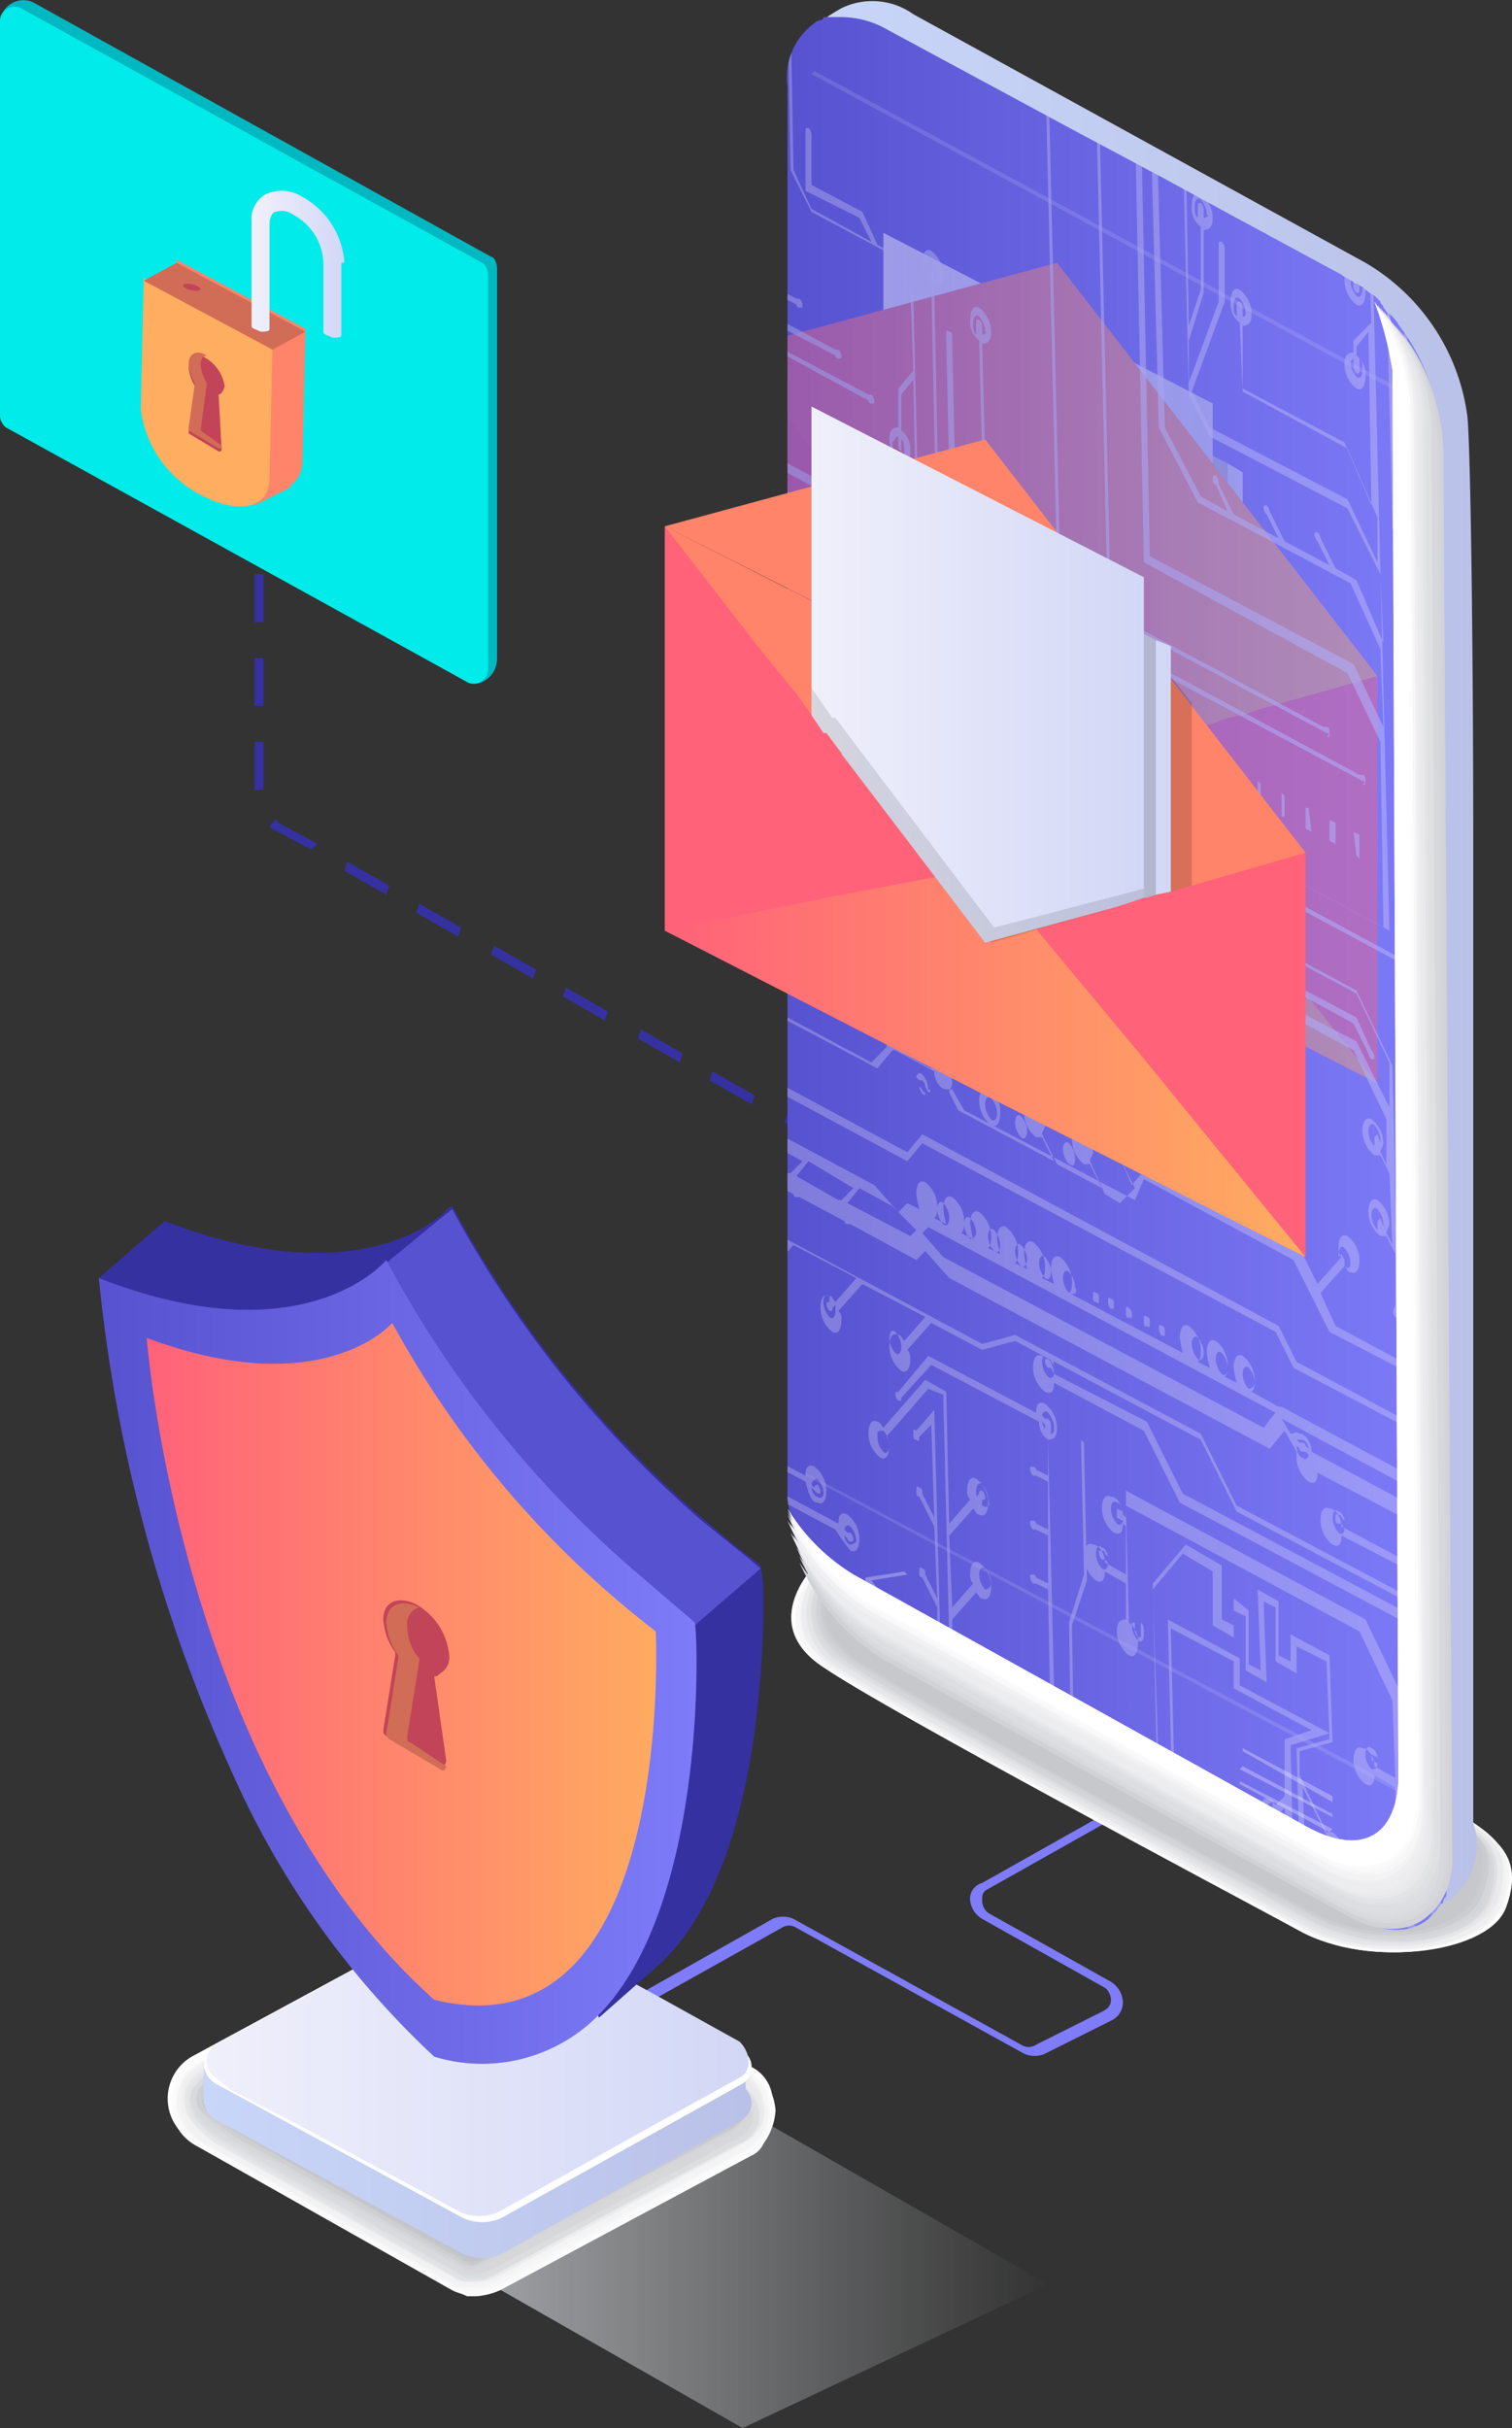 <svg xmlns="http://www.w3.org/2000/svg" xmlns:xlink="http://www.w3.org/1999/xlink" width="50.494" height="81.074" viewBox="0 0 50.494 81.074">
  <rect x="0" y="0" width="50.494" height="81.074" fill="#333333" stroke="none"/>
  <defs>
    <linearGradient id="linear-gradient" x1="0.001" y1="0.499" x2="0.999" y2="0.499" gradientUnits="objectBoundingBox">
      <stop offset="0" stop-color="#e2e4e9" stop-opacity="0.8"/>
      <stop offset="1" stop-color="#e2e4e9" stop-opacity="0"/>
    </linearGradient>
    <linearGradient id="linear-gradient-2" x1="-0.001" y1="0.499" x2="1.003" y2="0.499" gradientUnits="objectBoundingBox">
      <stop offset="0" stop-color="#c8d6f9"/>
      <stop offset="1" stop-color="#bac1e8"/>
    </linearGradient>
    <linearGradient id="linear-gradient-3" x1="-0.004" y1="0.498" x2="1" y2="0.498" gradientUnits="objectBoundingBox">
      <stop offset="0" stop-color="#5752d0"/>
      <stop offset="1" stop-color="#7f7cf9"/>
    </linearGradient>
    <clipPath id="clip-path">
      <path id="路径_403" data-name="路径 403" d="M218.2,119.8a1.7,1.7,0,0,1-.1.7v.4c0,.1-.1.1-.1.2a.1.1,0,0,1-.1.1h0c0,.1-.1.1-.1.2l-.1.1-.1.1-.1.1c-.6.5-1.5.5-2.6-.1l-.3-.2-4.1-2.3-.5-.3-.9-.5-2.3-1.3-3.4-1.9-.8-.4-1.8-1-1.3-.7a3.039,3.039,0,0,1-.7-.5c-.1,0-.1-.1-.2-.1l-.3-.3a4.35,4.35,0,0,1-.6-.7,6.744,6.744,0,0,1-1.5-3.2h0a2.768,2.768,0,0,1-.1-.9V60.5a2.226,2.226,0,0,1,.9-2.1h0a.349.349,0,0,1,.2-.1.1.1,0,0,0,.1-.1h.6a3.07,3.07,0,0,1,1.5.4l6.3,3.4,3,1.6,2.2,1.2,3.7,2c.1.1.2.1.3.2.1,0,.1.1.2.1h0c.1,0,.1.1.2.1a1.381,1.381,0,0,0,.4.3l.1.1.1.1h0c0,.1.1.1.1.2.1.1.1.2.2.2a2.181,2.181,0,0,1,.4.5,6.7,6.7,0,0,1,1.3,3.8v1.8c0,2.2,0,6.3.1,11v16.6c0,8.6.1,16.2.1,17.6v.1A.774.774,0,0,1,218.2,119.8Z"/>
    </clipPath>
    <linearGradient id="linear-gradient-4" x1="0.003" y1="0.498" x2="1.001" y2="0.498" gradientUnits="objectBoundingBox">
      <stop offset="0" stop-color="#fff"/>
      <stop offset="1" stop-color="#d5dbeb"/>
    </linearGradient>
    <linearGradient id="linear-gradient-5" x1="-0.003" y1="0.498" x2="1.004" y2="0.498" xlink:href="#linear-gradient-4"/>
    <linearGradient id="linear-gradient-6" x1="0.157" y1="18.761" x2="0.655" y2="19.023" gradientUnits="objectBoundingBox">
      <stop offset="0" stop-color="#ff6279"/>
      <stop offset="1" stop-color="#ffad60"/>
    </linearGradient>
    <linearGradient id="linear-gradient-7" x1="0" y1="0.498" x2="1.001" y2="0.498" xlink:href="#linear-gradient-6"/>
    <linearGradient id="linear-gradient-8" x1="0" y1="0.5" x2="1.001" y2="0.5" xlink:href="#linear-gradient-6"/>
    <linearGradient id="linear-gradient-9" x1="0" y1="34.782" x2="1.001" y2="34.782" xlink:href="#linear-gradient-6"/>
    <linearGradient id="linear-gradient-10" x1="-0.004" y1="0.498" x2="1" y2="0.498" xlink:href="#linear-gradient-3"/>
    <linearGradient id="linear-gradient-11" x1="0.315" y1="0.499" x2="1.31" y2="0.499" gradientUnits="objectBoundingBox">
      <stop offset="0" stop-color="#d3d4d8"/>
      <stop offset="1" stop-color="#d2d3d7"/>
    </linearGradient>
    <linearGradient id="linear-gradient-12" x1="0.634" y1="0.5" x2="1.628" y2="0.5" gradientUnits="objectBoundingBox">
      <stop offset="0" stop-color="#d5d6da"/>
      <stop offset="1" stop-color="#d3d4d8"/>
    </linearGradient>
    <linearGradient id="linear-gradient-13" x1="0.954" y1="0.498" x2="1.951" y2="0.498" gradientUnits="objectBoundingBox">
      <stop offset="0" stop-color="#d7d8db"/>
      <stop offset="1" stop-color="#d4d5d9"/>
    </linearGradient>
    <linearGradient id="linear-gradient-14" x1="1.282" y1="0.499" x2="2.287" y2="0.499" gradientUnits="objectBoundingBox">
      <stop offset="0" stop-color="#d9dadd"/>
      <stop offset="1" stop-color="#d6d6da"/>
    </linearGradient>
    <linearGradient id="linear-gradient-15" x1="1.602" y1="0.499" x2="2.606" y2="0.499" gradientUnits="objectBoundingBox">
      <stop offset="0" stop-color="#dbdcdf"/>
      <stop offset="1" stop-color="#d7d7db"/>
    </linearGradient>
    <linearGradient id="linear-gradient-16" x1="1.926" y1="0.499" x2="2.929" y2="0.499" gradientUnits="objectBoundingBox">
      <stop offset="0" stop-color="#dddee1"/>
      <stop offset="1" stop-color="#d8d9db"/>
    </linearGradient>
    <linearGradient id="linear-gradient-17" x1="2.241" y1="0.501" x2="3.242" y2="0.501" gradientUnits="objectBoundingBox">
      <stop offset="0" stop-color="#dfe0e2"/>
      <stop offset="1" stop-color="#d9dadc"/>
    </linearGradient>
    <linearGradient id="linear-gradient-18" x1="2.577" y1="0.5" x2="3.582" y2="0.5" gradientUnits="objectBoundingBox">
      <stop offset="0" stop-color="#e1e2e4"/>
      <stop offset="1" stop-color="#dadbdd"/>
    </linearGradient>
    <linearGradient id="linear-gradient-19" x1="2.898" y1="0.5" x2="3.902" y2="0.5" gradientUnits="objectBoundingBox">
      <stop offset="0" stop-color="#e3e4e6"/>
      <stop offset="1" stop-color="#dbdcde"/>
    </linearGradient>
    <linearGradient id="linear-gradient-20" x1="3.224" y1="0.501" x2="4.226" y2="0.501" gradientUnits="objectBoundingBox">
      <stop offset="0" stop-color="#e5e6e8"/>
      <stop offset="1" stop-color="#dcdddf"/>
    </linearGradient>
    <linearGradient id="linear-gradient-21" x1="3.545" y1="0.499" x2="4.546" y2="0.499" gradientUnits="objectBoundingBox">
      <stop offset="0" stop-color="#e7e8ea"/>
      <stop offset="1" stop-color="#dddee0"/>
    </linearGradient>
    <linearGradient id="linear-gradient-22" x1="3.866" y1="0.5" x2="4.866" y2="0.5" gradientUnits="objectBoundingBox">
      <stop offset="0" stop-color="#e9e9eb"/>
      <stop offset="1" stop-color="#dfdfe1"/>
    </linearGradient>
    <linearGradient id="linear-gradient-23" x1="4.207" y1="0.498" x2="5.21" y2="0.498" gradientUnits="objectBoundingBox">
      <stop offset="0" stop-color="#ebebed"/>
      <stop offset="1" stop-color="#e0e0e2"/>
    </linearGradient>
    <linearGradient id="linear-gradient-24" x1="4.535" y1="0.499" x2="5.536" y2="0.499" gradientUnits="objectBoundingBox">
      <stop offset="0" stop-color="#ededef"/>
      <stop offset="1" stop-color="#e1e1e3"/>
    </linearGradient>
    <linearGradient id="linear-gradient-25" x1="4.857" y1="0.501" x2="5.857" y2="0.501" gradientUnits="objectBoundingBox">
      <stop offset="0" stop-color="#efeff1"/>
      <stop offset="1" stop-color="#e2e2e4"/>
    </linearGradient>
    <linearGradient id="linear-gradient-26" x1="5.184" y1="0.502" x2="6.183" y2="0.502" gradientUnits="objectBoundingBox">
      <stop offset="0" stop-color="#f1f1f3"/>
      <stop offset="1" stop-color="#e3e3e5"/>
    </linearGradient>
    <linearGradient id="linear-gradient-27" x1="5.55" y1="0.5" x2="6.557" y2="0.5" gradientUnits="objectBoundingBox">
      <stop offset="0" stop-color="#f3f3f4"/>
      <stop offset="1" stop-color="#e4e4e6"/>
    </linearGradient>
    <linearGradient id="linear-gradient-28" x1="5.852" y1="0.501" x2="6.854" y2="0.501" gradientUnits="objectBoundingBox">
      <stop offset="0" stop-color="#f5f5f6"/>
      <stop offset="1" stop-color="#e5e6e6"/>
    </linearGradient>
    <linearGradient id="linear-gradient-29" x1="6.177" y1="0.5" x2="7.176" y2="0.5" gradientUnits="objectBoundingBox">
      <stop offset="0" stop-color="#f7f7f8"/>
      <stop offset="1" stop-color="#e6e7e7"/>
    </linearGradient>
    <linearGradient id="linear-gradient-30" x1="6.505" y1="0.5" x2="7.504" y2="0.5" gradientUnits="objectBoundingBox">
      <stop offset="0" stop-color="#f9f9fa"/>
      <stop offset="1" stop-color="#e8e8e8"/>
    </linearGradient>
    <linearGradient id="linear-gradient-31" x1="6.83" y1="0.5" x2="7.827" y2="0.5" gradientUnits="objectBoundingBox">
      <stop offset="0" stop-color="#fbfbfb"/>
      <stop offset="1" stop-color="#e9e9e9"/>
    </linearGradient>
    <linearGradient id="linear-gradient-32" x1="7.154" y1="0.501" x2="8.15" y2="0.501" gradientUnits="objectBoundingBox">
      <stop offset="0" stop-color="#fdfdfd"/>
      <stop offset="1" stop-color="#eaeaea"/>
    </linearGradient>
    <linearGradient id="linear-gradient-33" x1="7.513" y1="0.499" x2="8.513" y2="0.499" gradientUnits="objectBoundingBox">
      <stop offset="0" stop-color="#fff"/>
      <stop offset="1" stop-color="#ebebeb"/>
    </linearGradient>
    <linearGradient id="linear-gradient-34" x1="0.001" y1="0.496" x2="0.993" y2="0.496" xlink:href="#linear-gradient-2"/>
    <linearGradient id="linear-gradient-35" x1="0.002" y1="0.461" x2="1.004" y2="0.461" xlink:href="#linear-gradient-2"/>
    <linearGradient id="linear-gradient-36" x1="-0.003" y1="0.502" x2="0.998" y2="0.502" gradientUnits="objectBoundingBox">
      <stop offset="0" stop-color="#f0f0fb"/>
      <stop offset="1" stop-color="#d2d7f6"/>
    </linearGradient>
    <linearGradient id="linear-gradient-37" x1="-19.042" y1="0.499" x2="-18.041" y2="0.499" gradientUnits="objectBoundingBox">
      <stop offset="0" stop-color="#009bae"/>
      <stop offset="1" stop-color="#00ebe9"/>
    </linearGradient>
    <linearGradient id="linear-gradient-38" x1="-65.266" y1="1.288" x2="-64.267" y2="1.288" xlink:href="#linear-gradient-6"/>
    <linearGradient id="linear-gradient-39" x1="0.028" y1="0.485" x2="1.008" y2="0.485" xlink:href="#linear-gradient-36"/>
    <linearGradient id="linear-gradient-40" x1="0.158" y1="18.886" x2="0.655" y2="19.15" xlink:href="#linear-gradient-6"/>
    <linearGradient id="linear-gradient-41" x1="0.001" y1="35.141" x2="1.002" y2="35.141" xlink:href="#linear-gradient-6"/>
    <linearGradient id="linear-gradient-42" x1="-0.004" y1="0.502" x2="1.003" y2="0.502" xlink:href="#linear-gradient-36"/>
    <linearGradient id="linear-gradient-43" x1="-0.001" y1="0.502" x2="0.997" y2="0.502" xlink:href="#linear-gradient-36"/>
    <linearGradient id="linear-gradient-44" x1="0.001" y1="0.502" x2="1.001" y2="0.502" xlink:href="#linear-gradient-3"/>
    <linearGradient id="linear-gradient-45" x1="-0.003" y1="0.499" x2="0.998" y2="0.499" xlink:href="#linear-gradient-6"/>
  </defs>
  <g id="组_489" data-name="组 489" transform="translate(-169.8 -57.626)">
    <g id="组_457" data-name="组 457">
      <path id="路径_369" data-name="路径 369" d="M180.4,130.6l14.2,8.1,10.2-4.8-17.1-9.8Z" fill="url(#linear-gradient)"/>
    </g>
    <g id="组_461" data-name="组 461">
      <g id="组_458" data-name="组 458">
        <rect id="矩形_2" data-name="矩形 2" width="0.3" height="0.8" transform="translate(178.3 63.4)" fill="#3531a1"/>
      </g>
      <g id="组_459" data-name="组 459">
        <path id="路径_370" data-name="路径 370" d="M204.8,100.2l-1.4-.8.1-.3,1.4.8Zm-2.5-1.4-1.4-.8.1-.3,1.4.8Zm-2.4-1.4-1.4-.8.1-.3,1.4.8Zm-2.5-1.5-1.4-.8.1-.3,1.4.8Zm-2.5-1.4-1.4-.8.1-.3,1.4.8Zm-2.4-1.4-1.4-.8.1-.3,1.4.8ZM190,91.7l-1.4-.8.1-.3,1.4.8Zm-2.4-1.4-1.4-.8.1-.3,1.4.8Zm-2.5-1.4-1.4-.8.1-.3,1.4.8Zm-2.4-1.4-1.4-.8.1-.3,1.4.8ZM180.2,86l-1.3-.7a.1.1,0,0,1-.1-.1l.2-.2a.1.1,0,0,1,.1.1l1.3.7Zm-1.6-2h-.3V82.4h.3Zm0-2.8h-.3V79.6h.3Zm0-2.8h-.3V76.8h.3Zm0-2.9h-.3V73.9h.3Zm0-2.8h-.3V71.1h.3Zm0-2.8h-.3V68.3h.3Zm0-2.9h-.3V65.4h.3Z" fill="#3531a1"/>
      </g>
      <g id="组_460" data-name="组 460">
        <rect id="矩形_3" data-name="矩形 3" width="0.8" height="0.3" transform="translate(205.934 100.51) rotate(29.913)" fill="#3531a1"/>
      </g>
    </g>
    <g id="组_462" data-name="组 462">
      <path id="路径_371" data-name="路径 371" d="M195.6,121.7a.854.854,0,0,1,.7,0l7.6,4.2a.446.446,0,0,0,.5,0l2.2-1.1c.2-.1.3-.2.3-.4a.52.52,0,0,0-.2-.4l-4.1-2.3a.822.822,0,0,1-.4-.6.548.548,0,0,1,.4-.6l8.7-4.9h.2c.1,0,0,.1,0,.2l-8.7,4.9c-.2.1-.2.2-.2.4a.52.52,0,0,0,.2.4l4.1,2.3a.842.842,0,0,1,.4.7.675.675,0,0,1-.4.6l-2.2,1.1a.854.854,0,0,1-.7,0l-7.6-4.2a.446.446,0,0,0-.5,0l-12.5,7h-.1a.1.1,0,0,1-.1-.1v-.2Z" fill="#7f7cf9"/>
    </g>
    <g id="组_481" data-name="组 481">
      <g id="组_480" data-name="组 480">
        <g id="组_463" data-name="组 463">
          <path id="路径_372" data-name="路径 372" d="M197.1,109.8s-2.1,2,.2,3.5c2.2,1.5,13.5,7.5,15.9,8.8s6.3.7,6.9-.8c.8-2.2-1.1-2.6-3-4-2-1.3-16-8.1-17.4-7.9C198.3,109.8,197.9,109.4,197.1,109.8Z" fill="#fff"/>
          <path id="路径_373" data-name="路径 373" d="M197.2,109.8s-2,2,.2,3.5,13.5,7.5,15.9,8.8,6.3.7,6.8-.8c.8-2.2-1-2.6-3-3.9s-16-8.1-17.4-7.8C198.3,109.8,197.9,109.4,197.2,109.8Z" fill="#fcfcfd"/>
          <path id="路径_374" data-name="路径 374" d="M197.2,109.8s-2,2,.2,3.5,13.4,7.4,15.8,8.8c2.4,1.3,6.2.7,6.7-.8.8-2.2-1-2.6-3-3.9s-16-8-17.3-7.8S197.9,109.4,197.2,109.8Z" fill="#fafafa"/>
          <path id="路径_375" data-name="路径 375" d="M197.2,109.9s-2,1.9.2,3.4,13.4,7.4,15.8,8.7,6.2.7,6.7-.8c.8-2.2-1-2.6-3-3.9s-15.9-8-17.3-7.8C198.3,109.8,198,109.4,197.2,109.9Z" fill="#f7f7f8"/>
          <path id="路径_376" data-name="路径 376" d="M197.3,109.9s-1.9,1.9.3,3.4,13.4,7.4,15.8,8.7,6.1.7,6.6-.8c.8-2.2-1-2.6-2.9-3.9s-15.9-8-17.2-7.8C198.4,109.8,198,109.4,197.3,109.9Z" fill="#f4f5f5"/>
          <path id="路径_377" data-name="路径 377" d="M197.3,109.9s-1.9,1.9.3,3.4,13.3,7.4,15.7,8.7,6,.7,6.6-.7c.8-2.2-1-2.6-2.9-3.9s-15.8-8-17.2-7.8S198,109.4,197.3,109.9Z" fill="#f2f2f3"/>
          <path id="路径_378" data-name="路径 378" d="M197.3,109.9s-1.9,1.9.3,3.4,13.3,7.4,15.7,8.7,6,.7,6.5-.7c.8-2.2-1-2.5-2.9-3.8s-15.8-8-17.1-7.7S198.1,109.5,197.3,109.9Z" fill="#efeff0"/>
          <path id="路径_379" data-name="路径 379" d="M197.3,109.9a2.008,2.008,0,0,0,.3,3.3c2.2,1.5,13.2,7.3,15.6,8.6s5.9.7,6.5-.7c.8-2.2-.9-2.5-2.9-3.8-1.9-1.3-15.7-7.9-17.1-7.7C198.4,109.9,198.1,109.5,197.3,109.9Z" fill="#ecedee"/>
          <path id="路径_380" data-name="路径 380" d="M197.4,109.9a2.035,2.035,0,0,0,.4,3.3c2.2,1.5,13.2,7.3,15.6,8.6s5.9.7,6.4-.7c.8-2.2-.9-2.5-2.9-3.8-1.9-1.3-15.7-7.9-17-7.7C198.5,109.9,198.1,109.5,197.4,109.9Z" fill="#eaeaec"/>
          <path id="路径_381" data-name="路径 381" d="M197.4,110a2.035,2.035,0,0,0,.4,3.3c2.2,1.5,13.2,7.3,15.5,8.6,2.4,1.3,5.8.7,6.3-.7.8-2.2-.9-2.5-2.8-3.8s-15.7-7.9-17-7.7S198.1,109.5,197.4,110Z" fill="#e7e7e9"/>
          <path id="路径_382" data-name="路径 382" d="M197.4,110a1.947,1.947,0,0,0,.4,3.2c2.2,1.4,13.1,7.3,15.5,8.6s5.8.7,6.3-.7c.8-2.1-.9-2.5-2.8-3.8s-15.6-7.9-17-7.7C198.5,109.9,198.2,109.5,197.4,110Z" fill="#e4e5e7"/>
          <path id="路径_383" data-name="路径 383" d="M197.5,110a1.991,1.991,0,0,0,.4,3.2c2.2,1.5,13.1,7.3,15.5,8.6s5.7.7,6.2-.7c.8-2.1-.9-2.4-2.8-3.7s-15.6-7.9-16.9-7.6C198.6,109.9,198.2,109.5,197.5,110Z" fill="#e2e2e4"/>
          <path id="路径_384" data-name="路径 384" d="M197.5,110a1.967,1.967,0,0,0,.5,3.2c2.2,1.5,13.1,7.2,15.4,8.5,2.4,1.3,5.6.7,6.2-.7.8-2.1-.9-2.4-2.8-3.7s-15.5-7.8-16.9-7.6C198.6,110,198.2,109.6,197.5,110Z" fill="#dfe0e2"/>
          <path id="路径_385" data-name="路径 385" d="M197.5,110a1.967,1.967,0,0,0,.5,3.2c2.2,1.5,13,7.2,15.4,8.5,2.3,1.3,5.6.8,6.1-.7.8-2.1-.8-2.4-2.7-3.7s-15.5-7.8-16.8-7.6C198.6,110,198.2,109.6,197.5,110Z" fill="#dcdddf"/>
          <path id="路径_386" data-name="路径 386" d="M197.5,110a1.935,1.935,0,0,0,.5,3.1c2.2,1.5,13,7.2,15.3,8.5s5.5.8,6.1-.6c.8-2.1-.8-2.4-2.7-3.7s-15.4-7.8-16.8-7.6C198.6,110,198.3,109.6,197.5,110Z" fill="#dadadd"/>
          <path id="路径_387" data-name="路径 387" d="M197.6,110.1s-1.6,1.6.6,3.1c2.1,1.5,13,7.2,15.3,8.5s5.5.8,6-.6c.8-2.1-.8-2.4-2.7-3.6-1.9-1.3-15.4-7.8-16.7-7.5C198.7,110,198.3,109.6,197.6,110.1Z" fill="#d7d8db"/>
          <path id="路径_388" data-name="路径 388" d="M197.6,110.1s-1.6,1.6.6,3.1c2.1,1.5,12.9,7.2,15.3,8.4,2.3,1.3,5.4.8,5.9-.6.8-2.1-.8-2.4-2.7-3.6-1.9-1.3-15.4-7.7-16.7-7.5C198.7,110,198.3,109.6,197.6,110.1Z" fill="#d4d5d8"/>
          <path id="路径_389" data-name="路径 389" d="M197.6,110.1s-1.5,1.6.6,3,12.9,7.1,15.2,8.4,5.4.8,5.9-.6c.8-2.1-.8-2.3-2.7-3.6s-15.3-7.7-16.6-7.5S198.4,109.7,197.6,110.1Z" fill="#d2d2d6"/>
          <path id="路径_390" data-name="路径 390" d="M197.7,110.1s-1.5,1.6.6,3,12.9,7.1,15.2,8.4,5.3.8,5.8-.6c.8-2.1-.8-2.3-2.6-3.6-1.9-1.3-15.3-7.7-16.6-7.5C198.7,110.1,198.4,109.7,197.7,110.1Z" fill="#cfd0d3"/>
          <path id="路径_391" data-name="路径 391" d="M197.7,110.1s-1.5,1.6.7,3c2.1,1.4,12.8,7.1,15.1,8.4s5.3.8,5.8-.6c.8-2.1-.7-2.3-2.6-3.6s-15.2-7.7-16.5-7.5C198.8,110.1,198.4,109.7,197.7,110.1Z" fill="#cccdd1"/>
          <path id="路径_392" data-name="路径 392" d="M197.7,110.1s-1.4,1.5.7,3c2.1,1.4,12.8,7.1,15.1,8.3,2.3,1.3,5.2.8,5.7-.6.8-2.1-.7-2.3-2.6-3.5-1.9-1.3-15.2-7.7-16.5-7.4C198.8,110.1,198.4,109.7,197.7,110.1Z" fill="#cacbce"/>
          <path id="路径_393" data-name="路径 393" d="M197.8,110.2s-1.4,1.5.7,2.9,12.7,7.1,15,8.3c2.3,1.3,5.1.8,5.6-.6.8-2.1-.7-2.3-2.6-3.5-1.9-1.3-15.1-7.6-16.4-7.4S198.5,109.7,197.8,110.2Z" fill="#c7c8cc"/>
        </g>
        <g id="组_479" data-name="组 479">
          <g id="组_478" data-name="组 478">
            <g id="组_464" data-name="组 464">
              <path id="路径_394" data-name="路径 394" d="M218.3,121s-.8.5-.9.6l.1-.1.2-.2c0-.1.1-.1.1-.2h0a.1.1,0,0,1,.1-.1c0-.1.1-.1.1-.2v-.4a2.2,2.2,0,0,0,.1-.8v-.5s0-7.9-.1-17.1V85.4c0-5.3-.1-9.7-.1-11.7V72.5A7.588,7.588,0,0,0,216,68a.349.349,0,0,1-.1-.2h0l-.1-.1-.1-.1a1.381,1.381,0,0,0-.4-.3c-.1,0-.1-.1-.2-.1h0c-.1,0-.1-.1-.2-.1-.1-.1-.2-.1-.3-.2l-3.7-2-2.2-1.2-3-1.6-6.3-3.4a3.07,3.07,0,0,0-1.5-.4h-.6a.1.1,0,0,0-.1.1c-.1,0-.1.1-.2.1a7.018,7.018,0,0,1,.9-.6,2.355,2.355,0,0,1,2.4.2l15.1,8.3a6.994,6.994,0,0,1,3.4,5.1c.1.8.2,7,.2,14.6v32.4A2.307,2.307,0,0,1,218.3,121Z" fill="url(#linear-gradient-2)"/>
            </g>
            <path id="路径_395" data-name="路径 395" d="M218.2,119.8a1.7,1.7,0,0,1-.1.7v.4c0,.1-.1.1-.1.2a.1.1,0,0,1-.1.1h0c0,.1-.1.1-.1.2l-.1.1-.1.1-.1.1c-.6.5-1.5.5-2.6-.1l-.3-.2-4.1-2.3-.5-.3-.9-.5-2.3-1.3-3.4-1.9-.8-.4-1.8-1-1.3-.7a3.039,3.039,0,0,1-.7-.5c-.1,0-.1-.1-.2-.1l-.3-.3a4.35,4.35,0,0,1-.6-.7,6.744,6.744,0,0,1-1.5-3.2h0a2.768,2.768,0,0,1-.1-.9V60.5a2.226,2.226,0,0,1,.9-2.1h0a.349.349,0,0,1,.2-.1.1.1,0,0,0,.1-.1h.6a3.07,3.07,0,0,1,1.5.4l6.3,3.4,3,1.6,2.2,1.2,3.7,2c.1.1.2.1.3.2.1,0,.1.1.2.1h0c.1,0,.1.1.2.1a1.381,1.381,0,0,0,.4.3l.1.1.1.1h0c0,.1.1.1.1.2.1.1.1.2.2.2a2.181,2.181,0,0,1,.4.5,6.7,6.7,0,0,1,1.3,3.8v1.8c0,2.2,0,6.3.1,11v16.6c0,8.6.1,16.2.1,17.6v.1A.774.774,0,0,1,218.2,119.8Z" fill="url(#linear-gradient-3)"/>
            <g id="组_466" data-name="组 466">
              <g id="组_465" data-name="组 465" clip-path="url(#clip-path)">
                <path id="路径_396" data-name="路径 396" d="M211.3,73.4v8.1l-.5.1h0l-.3.1-.2.1-.5.1-.3.1-4.4,1.3-4.9-6.4V67.7l10.6,5.4Z" fill="url(#linear-gradient-4)"/>
                <path id="路径_397" data-name="路径 397" d="M210.8,73.1v8.5h0l-.3.1-.2.1-.5.1-.3.1-4.4,1.3-4.9-6.4V67.7Z" opacity="0.16"/>
                <path id="路径_398" data-name="路径 398" d="M210.3,71.1V81.8l-.5.1-.3.1-4.4,1.3-5.3-7-.1-.1-.4-.6V65.4Z" fill="url(#linear-gradient-5)"/>
                <path id="路径_399" data-name="路径 399" d="M215.8,93.8,194.4,82.9V69.3l21.4,10.9Z" fill="url(#linear-gradient-6)"/>
                <path id="路径_400" data-name="路径 400" d="M215.8,80.2l-3.9,1.1-.6.2-.5.1-.3.1-.2.1-.5.1-.3.1-4.3,1.2-.1.1-4.9-6.4-.4-.6-.1-.1-.4-.6-.6-.6-1.2-1.6-3.1-4.1,6.5,3.3,4.2,2.2,6.8,3.4Z" fill="url(#linear-gradient-7)"/>
                <path id="路径_401" data-name="路径 401" d="M205.1,66.4l10.7,13.8-10.7-5.4-10.7-5.5Z" fill="url(#linear-gradient-8)"/>
                <path id="路径_402" data-name="路径 402" d="M205.1,80.7l5.4,6.5,5.3,6.6-10.7-5.5-10.7-5.4,5.4-1.1Z" fill="url(#linear-gradient-9)"/>
              </g>
            </g>
            <g id="组_468" data-name="组 468">
              <g id="组_467" data-name="组 467" opacity="0.6" clip-path="url(#clip-path)">
                <path id="路径_404" data-name="路径 404" d="M193.3,71.9l7.2,3.9-.2-8.4-.6-1.3-.6-.3-.5-1.1-1.7-.9V62.1a.349.349,0,0,0-.1-.2c-.1,0-.1,0-.1.1v2l1.8.9.4.8-2-1.1-.6-1.3-.1-5.6h-.1l.1,5.6.7,1.4,2.8,1.5.5,1.1.1,2.7-.5.6v1.3c-.2,0-.3.1-.3.4a1.039,1.039,0,0,0,.4.8c.2.1.3-.1.3-.4a.779.779,0,0,0-.3-.7V70.8l.4-.5.1,5.1-7.1-3.8a.1.1,0,0,0-.1-.1c-.1,0-.1,0-.1.1s.1.3.2.3Zm6.5.3v.4l.1.1v-.4c.1.1.1.2.1.4s-.1.3-.2.2a.764.764,0,0,1-.2-.5C199.7,72.3,199.7,72.2,199.8,72.2Z" fill="#fff"/>
                <path id="路径_405" data-name="路径 405" d="M202.8,80.8c.1,0,.1,0,.1-.1v-.2l-.3-11.4c.2,0,.3-.1.3-.4a1.039,1.039,0,0,0-.4-.8c-.2-.1-.3.1-.3.4a.779.779,0,0,0,.3.7l.3,11.4h0l-7.1-3.8.5-.6,1.3.7a.675.675,0,0,0,.4.6c.2.1.3-.1.3-.4a1.039,1.039,0,0,0-.4-.8q-.3-.15-.3.3l-1.3-.7-.7.7-3.7-2,.5-.5,1.4.7a1.628,1.628,0,0,0,.3.6c.2.1.3-.1.3-.4a1.039,1.039,0,0,0-.4-.8q-.3-.15-.3.3l-1.4-.8-.6.7-1.6-.8a10.862,10.862,0,0,0,1.7-4.5l2.8,1.5,1-1.2,3.3,1.8a.1.1,0,0,0,.1.1c.1,0,.1,0,.1-.1a.349.349,0,0,0-.1-.2h-.1L195.4,69l-1,1.2-2.7-1.4c0-.2.1-.4.1-.6l2.1,1.1,1.1-1.2,2.7,1.4a.1.1,0,0,0,.1.1c.1,0,.1,0,.1-.1a.349.349,0,0,0-.1-.2h-.1l-2.8-1.5L193.8,69l-2-1.1a1.268,1.268,0,0,1,.1-.6l1,.5a.855.855,0,0,0,.3.6c.2.1.3-.1.3-.4a1.039,1.039,0,0,0-.4-.8q-.3-.15-.3.3l-.9-.5c0-.5.1-1,.1-1.6l4.4,2.4a.1.1,0,0,0,.1.1c.1,0,.1,0,.1-.1a.349.349,0,0,0-.1-.2h-.1L192,65.2v-.7l3.3,1.8a.1.1,0,0,0,.1.1c.1,0,.1,0,.1-.1a.349.349,0,0,0-.1-.2h-.1L192,64.3c0-.5-.1-1.1-.1-1.6l2.5,1.3.5-1.7v-.9l.5-.5v-2a.349.349,0,0,0-.1-.2c-.1,0-.1,0-.1.1v2l-.4.3-.1-4h-.1l.1,5.1-.5,1.6-2.4-1.3c0-.2-.1-.5-.1-.7l2,1.1.5-1.7-.1-2.6v-.1a.349.349,0,0,0-.1-.2c-.1,0-.1,0-.1.1v.2l.1,2.6-.5,1.5-2-1.1a31.553,31.553,0,0,0-1.3-5.3h-.1a28.987,28.987,0,0,1,1.6,8.6c.1,3.6-.6,6.6-2.1,8.5l-.1.1,13.1,7C202.8,80.7,202.8,80.8,202.8,80.8Zm-9.9-12.9a.215.215,0,0,1,.2-.2.764.764,0,0,1,.2.5c0,.2-.1.3-.2.2-.1,0-.2-.2-.2-.3l.2.1V68Zm.8,6.7c0-.2.1-.2.2-.2a.764.764,0,0,1,.2.5c0,.2-.1.3-.2.2-.1,0-.1-.1-.2-.3l.2.1v-.2Zm3.9,2c0-.1.1-.2.2-.1a.764.764,0,0,1,.2.5c0,.2-.1.3-.2.2-.1,0-.2-.2-.2-.3l.3.1v-.2Zm5-7.8v-.3a.349.349,0,0,0-.1-.2c-.1,0-.1,0-.1.1v.4c-.1-.1-.1-.2-.1-.4s.1-.3.2-.2a.764.764,0,0,1,.2.5C202.8,68.7,202.7,68.8,202.6,68.8Z" fill="#fff"/>
                <path id="路径_406" data-name="路径 406" d="M184.5,78l-1.8-3.7c-4.7-2.9-8.5-11.1-8.7-18.8-.2-7.3,3.1-11.5,7.4-10.1l.1.3c-4.3-1.5-7.5,2.7-7.3,9.9.2,7.8,4.2,16.2,9,18.8s8.5-1.7,8.4-9.5a30.446,30.446,0,0,0-1.6-8.5h.1a27.855,27.855,0,0,1,1.6,8.6c.2,7.9-3.6,12.2-8.5,9.6a.349.349,0,0,1-.2-.1l1.7,3.4,8.3,4.4-.1-5.5,7.8,4.2h.1c.1,0,.1.1.1.2s0,.2-.1.1l-.1-.1L193,77.1l.1,5.5Z" fill="#fff"/>
                <path id="路径_407" data-name="路径 407" d="M192.1,73.1c-.1,0-.1-.1-.1-.2s0-.2.1-.1l.1.1,9.4,5-.2-8.9v-.2c0-.1,0-.2.1-.1.1,0,.1.1.1.2V69l.2,9.1-9.7-5C192.2,73.1,192.2,73.2,192.1,73.1Z" fill="#fff"/>
                <path id="路径_408" data-name="路径 408" d="M192.8,72.5l8.4,4.5-.2-9.8c.2,0,.3-.1.3-.4a1.039,1.039,0,0,0-.4-.8c-.2-.1-.3.1-.3.4a.779.779,0,0,0,.3.7l.2,9.6-8.3-4.4a.1.1,0,0,0-.1-.1c-.1,0-.1,0-.1.1s0,.2.2.2ZM201,67v-.3a.349.349,0,0,0-.1-.2c-.1,0-.1,0-.1.1V67c-.1-.1-.1-.2-.1-.4s.1-.3.2-.2a.764.764,0,0,1,.2.5Z" fill="#fff"/>
                <path id="路径_409" data-name="路径 409" d="M213.8,63.5c.2.1.3-.1.3-.4a.779.779,0,0,0-.3-.7v-.8h-.1v.8c-.2,0-.3.1-.3.4C213.5,63.1,213.6,63.4,213.8,63.5Zm0-.2a.764.764,0,0,1-.2-.5.349.349,0,0,1,.1-.2v.3a.349.349,0,0,0,.1.2c.1,0,.1,0,.1-.1v-.4c.1.1.1.2.1.4S213.9,63.3,213.8,63.3Z" fill="#fff"/>
                <path id="路径_410" data-name="路径 410" d="M206.5,83.5l9.7,5.2-.6-24-1.2-2.4v-.6h-.1v.7l1.2,2.4v.7l-.5.8v.3c-.2,0-.3.1-.3.4a1.039,1.039,0,0,0,.4.8c.2.1.3-.1.3-.4a.779.779,0,0,0-.3-.7v-.2l.4-.6.1,2.5-.6.6v.4c-.2,0-.3.1-.3.4a1.039,1.039,0,0,0,.4.8c.2.1.3-.1.3-.4a.779.779,0,0,0-.3-.7v-.3l.4-.5.1,5.8-.9-2.1-3.4-1.8V68.5c.2,0,.3-.1.3-.4a1.039,1.039,0,0,0-.4-.8c-.2-.1-.3.1-.3.4a.779.779,0,0,0,.3.7l.1,2.3,3.5,1.9,1,2.3v1.5l-1-2.1-4.6-2.4-.6-1.2,1.1-3V65.9a.349.349,0,0,0-.1-.2c-.1,0-.1,0-.1.1v1.9l-1,2.7V69l.5-1.6V65.3c.2,0,.3-.1.3-.4a1.039,1.039,0,0,0-.4-.8c-.2-.1-.3.1-.3.4a.779.779,0,0,0,.3.7v2.1l-.4,1.2-.1-6.1c.2,0,.3-.1.3-.4a1.039,1.039,0,0,0-.4-.8c-.2-.1-.3.1-.3.4a.779.779,0,0,0,.3.7l.2,8.5.7,1.4,4.6,2.4,1.1,2.2.1,2.3-.9-2.1-.7-.4-.5-1h0a.349.349,0,0,0-.1-.2c-.1,0-.1,0-.1.1a.349.349,0,0,0,.1.2h0l.4.8-1.5-.8-.5-1h0a.349.349,0,0,0-.1-.2c-.1,0-.1,0-.1.1a.349.349,0,0,0,.1.2h0l.4.8-1.5-.8-.5-1v-.1a.349.349,0,0,0-.1-.2c-.1,0-.1,0-.1.1s0,.2.1.2l.4.9-.9-.5-1.2-2.3-.3-11.1-.2-.4H208l.2.4.3,11.1,1.3,2.5,5.1,2.7,1,2.2.1,2.6-1-2.1-6.8-3.6-.3-14.8-.6-1.2h-.2l.6,1.3.3,14.9,6.8,3.7,1.1,2.3.1,6.2-9.5-5.1-1.1-2.3v-2c.2,0,.3-.1.3-.4a1.039,1.039,0,0,0-.4-.8c-.2-.1-.3.1-.3.4a.779.779,0,0,0,.3.7v2.1Zm-1.1-4.7v-.3a.349.349,0,0,0-.1-.2.1.1,0,0,0-.1.1v.4c-.1-.1-.1-.2-.1-.4s.1-.3.2-.2a.764.764,0,0,1,.2.5A.1.1,0,0,1,205.4,78.8Zm4-16.8v-.3l-.1-.1v.3c-.1-.1-.1-.3-.2-.4,0-.2.1-.3.2-.2a.764.764,0,0,1,.2.5C209.5,61.9,209.5,62,209.4,62Zm.6,2.9v-.3a.349.349,0,0,0-.1-.2c-.1,0-.1,0-.1.1v.4c-.1-.1-.1-.2-.1-.4s.1-.3.2-.2a.764.764,0,0,1,.2.5C210.2,64.8,210.1,64.9,210,64.9Zm1.3,3.3v-.3a.349.349,0,0,0-.1-.2c-.1,0-.1,0-.1.1v.4c-.1-.1-.1-.2-.1-.4s.1-.3.2-.2a.764.764,0,0,1,.2.5A.1.1,0,0,1,211.3,68.2Zm3.7,1.4v.3a.349.349,0,0,0,.1.2c.1,0,.1,0,.1-.1v-.4c.1.1.1.2.1.4s-.1.3-.2.2a.764.764,0,0,1-.2-.5Zm0-2.7v.3a.349.349,0,0,0,.1.2c.1,0,.1,0,.1-.1v-.4c.1.1.1.2.1.4s-.1.3-.2.2a.764.764,0,0,1-.2-.5C214.8,67,214.9,66.9,215,66.9Z" fill="#fff"/>
                <path id="路径_411" data-name="路径 411" d="M224.3,112.8h0l-4-8.3-1.6,1.8-5.7-3-.6-1.2-11.8-6.3-.5.6L188.2,90V88l.5-1.5-.3-10.8v-.2c0-.1,0-.2.1-.1.1,0,.1.1.1.2v.1l.3,10.9-.5,1.5v1.7l11.7,6.3.5-.6,11.9,6.4.6,1.2,5.6,3,1.7-1.9,4.1,8.5h0c.1,0,.1.1.1.2s0,.2-.1.1C224.4,113.1,224.3,113,224.3,112.8Z" fill="#fff"/>
                <path id="路径_412" data-name="路径 412" d="M221.4,126.7l.1.1-.3-9.2-3.6-7.4-3-1.6c0-.3-.2-.6-.4-.6-.2-.1-.3.1-.3.4a1.039,1.039,0,0,0,.4.8q.3.15.3-.3l2.9,1.5,3.5,7.2Zm-6.7-18c0,.1-.1.2-.2.1a.764.764,0,0,1-.2-.5c0-.2.1-.3.2-.2.1,0,.2.2.2.3l-.1-.1a.1.1,0,0,0-.1-.1h-.1v.2h0a.1.1,0,0,0,.1.1h.1Z" fill="#fff"/>
                <path id="路径_413" data-name="路径 413" d="M223.1,127.5l.1.1-.3-10.9,1.3-1.5.2.5.1-.1-.2-.5.5-.6-.1-.2-.5.6-3.8-7.9-1.6,1.8-.6-1.2-5.6-3h-.1l-.9-.5c.1-.1.1-.2.1-.4a1.039,1.039,0,0,0-.4-.8c-.2-.1-.3.1-.3.4a4.331,4.331,0,0,0,.1.5l-.4-.2c.1-.1.1-.2.1-.4a1.039,1.039,0,0,0-.4-.8c-.2-.1-.3.1-.3.4a4.331,4.331,0,0,0,.1.5l-.4-.2c.1-.1.1-.2.1-.4a1.039,1.039,0,0,0-.4-.8c-.2-.1-.3.1-.3.4a4.331,4.331,0,0,0,.1.5l-3.8-2c.1-.1.1-.2.1-.4a1.039,1.039,0,0,0-.4-.8c-.2-.1-.3.1-.3.4a4.331,4.331,0,0,0,.1.5l-.4-.2c.1-.1.1-.2.1-.4a1.039,1.039,0,0,0-.4-.8c-.2-.1-.3.1-.3.4a4.331,4.331,0,0,0,.1.5l-.4-.2c.1-.1.1-.2.1-.4a1.039,1.039,0,0,0-.4-.8c-.2-.1-.3.1-.3.4a4.331,4.331,0,0,0,.1.5l-.4-.2c.1-.1.1-.2.1-.4a1.039,1.039,0,0,0-.4-.8c-.2-.1-.3.1-.3.4a4.331,4.331,0,0,0,.1.5l-.4-.2c.1-.1.1-.2.1-.4a1.039,1.039,0,0,0-.4-.8c-.2-.1-.3.1-.3.4a4.331,4.331,0,0,0,.1.5l-.4-.2c.1-.1.1-.2.1-.4a1.039,1.039,0,0,0-.4-.8c-.2-.1-.3.1-.3.4a4.331,4.331,0,0,0,.1.5l-.4-.2-.3.3-.8-.9-12.3-6.6.3-14.3c.2,0,.3-.1.3-.4a1.039,1.039,0,0,0-.4-.8c-.2-.1-.3.1-.3.4a.779.779,0,0,0,.3.7l.3,14.9-.4-.2-.3-13.7v-.1a.349.349,0,0,0-.1-.2c-.1,0-.1,0-.1.1v.2l.3,13.9.6.3v.7l-.5-.3L185,89l-7.4-4,.1.3,7.3,3.9,1.7,2.7.5.3,5.1,2.7,1.7,2.7,2.1,1.1-.9,1h-.1L193,98.6l-1.7-2.7-5.1-2.7-1.7-2.7-2.3-1.2-.5.6-1.1-1.5-2.1-1.1.1.3,1.9,1,2.1,2.9.1,6,.3.5-.2-6.5-1-1.4.4-.5,2.2,1.2,1.7,2.7,2.1,1.1-.7.8c-.1-.1-.1-.2-.2-.2-.2-.1-.3.1-.3.4a1.039,1.039,0,0,0,.4.8c.2.1.3-.1.3-.4a.367.367,0,0,0-.1-.3l.8-.9,2.1,1.1-.7.8c-.1-.1-.1-.2-.2-.2-.2-.1-.3.1-.3.4a1.039,1.039,0,0,0,.4.8c.2.1.3-.1.3-.4a.367.367,0,0,0-.1-.3l.8-.9.5.3,1.7,2.7,1.1.6v1.2c-.2,0-.3.1-.3.4a1.039,1.039,0,0,0,.4.8c.2.1.3-.1.3-.4a.779.779,0,0,0-.3-.7V99.8l1,.5a.1.1,0,0,0,.1.1c.1,0,.1,0,.1-.1h0l1-1.1,2.1,1.1-.7.8c-.1-.1-.1-.2-.2-.2-.2-.1-.3.1-.3.4a1.039,1.039,0,0,0,.4.8c.2.1.3-.1.3-.4a.367.367,0,0,0-.1-.3l.8-.9,2.1,1.1-.7.8c-.1-.1-.1-.2-.2-.2-.2-.1-.3.1-.3.4a1.039,1.039,0,0,0,.4.8c.2.1.3-.1.3-.4a.367.367,0,0,0-.1-.3l.8-.9,1.7.9,1.1-.3,6.2,3.3,1.2,2.4,6.8,3.6,2.9,6v1.8l-.5,1.5h0l.2,5.5.1.1-.2-5.5.5-1.5v-1.9l-3-6.2-6.8-3.6-1.2-2.4-6.2-3.3-1.1.3L194.2,98l-1.5-2.4,3.6,1.9a.1.1,0,0,0,.1.1h.1l1.5.8a.1.1,0,0,0,.1.1h.1l2.2,1.2.3-.3.8.9,10.7,5.7.5-.6.4.7v.2a1.039,1.039,0,0,0,.4.8q.3.15.3-.3l4,2.1,2.3,4.7h0a.349.349,0,0,0,.1.2c.1,0,.1,0,.1-.1a.349.349,0,0,0-.1-.2h0l-2.1-4.5.9.5,3.5,7.2.3,10.9.1.1-.3-11-3.5-7.2,1.5-1.7,3.7,7.7L223,117Zm-23.4-25.4a.764.764,0,0,1,.2.5c0,.2-.1.3-.2.2a.764.764,0,0,1-.2-.5C199.5,102.1,199.6,102,199.7,102.1Zm-2.2-1.2h0v.2h0c-.1,0-.1,0-.1.1a.349.349,0,0,0,.1.2c.1,0,.1,0,.1-.1h0l.1-.1v.2c0,.2-.1.3-.2.2a.764.764,0,0,1-.2-.5C197.3,100.9,197.4,100.8,197.5,100.9Zm-3.4,0v.3a.349.349,0,0,0,.1.2c.1,0,.1,0,.1-.1v-.4c.1.1.1.2.1.4s-.1.3-.2.2a.764.764,0,0,1-.2-.5C193.9,101,194,100.9,194.1,100.9Zm-4.5-4.2a.764.764,0,0,1,.2.5c0,.2-.1.3-.2.2a.764.764,0,0,1-.2-.5C189.4,96.7,189.5,96.6,189.6,96.7Zm-2.3-1.2a.764.764,0,0,1,.2.5c0,.2-.1.3-.2.2a.764.764,0,0,1-.2-.5C187.1,95.5,187.2,95.4,187.3,95.5ZM187,76v-.3a.349.349,0,0,0-.1-.2c-.1,0-.1,0-.1.1V76c-.1-.1-.1-.2-.1-.4s.1-.3.2-.2a.764.764,0,0,1,.2.5Zm14.3,22.5a.764.764,0,0,1-.2-.5c0-.2.1-.3.2-.2a.764.764,0,0,1,.2.5C201.5,98.5,201.4,98.6,201.3,98.5Zm.9.5a.764.764,0,0,1-.2-.5c0-.2.1-.3.2-.2a.764.764,0,0,1,.2.5A.215.215,0,0,1,202.2,99Zm.8.4a.764.764,0,0,1-.2-.5c0-.2.1-.3.2-.2a.764.764,0,0,1,.2.5C203.2,99.4,203.1,99.5,203,99.4Zm.9.5a.764.764,0,0,1-.2-.5c0-.2.1-.3.2-.2a.764.764,0,0,1,.2.5C204.1,99.8,204,100,203.9,99.9Zm.8.4a.764.764,0,0,1-.2-.5c0-.2.1-.3.2-.2a.764.764,0,0,1,.2.5C204.9,100.3,204.8,100.4,204.7,100.3Zm.8.5a.764.764,0,0,1-.2-.5c0-.2.1-.3.2-.2a.764.764,0,0,1,.2.5C205.8,100.8,205.7,100.9,205.5,100.8Zm4.3,2.2a.764.764,0,0,1-.2-.5c0-.2.1-.3.2-.2a.764.764,0,0,1,.2.5C210,103,209.9,103.1,209.8,103Zm.8.5a.764.764,0,0,1-.2-.5c0-.2.1-.3.2-.2a.764.764,0,0,1,.2.5C210.8,103.5,210.7,103.6,210.6,103.5Zm.9.5a.764.764,0,0,1-.2-.5c0-.2.1-.3.2-.2a.764.764,0,0,1,.2.5A.215.215,0,0,1,211.5,104Zm-14.9-7.6-.4.4h-.1l-3.8-2-5-2.7v-.7Zm1.7.9-.4.4h-.1l-1.4-.8.4-.5Zm2.1,1.4-.2.2-2.1-1.1.4-.5,1.1.6Zm12,6.1-.4.5-10.7-5.7-.7-.8.2-.2Zm.7,1.1.1.1h0a.1.1,0,0,0,.1.1h.1l.1.1c0,.1-.1.2-.2.1C213.2,106.3,213.1,106.1,213.1,105.9Zm.2-.2c.1,0,.2.2.2.3l-.1-.1a.1.1,0,0,0-.1-.1h-.1l-.1-.1Zm5.3,3.1-.9-.5-4.1-2.2c0-.3-.2-.6-.4-.6-.1-.1-.2,0-.3,0l-.3-.5,5.4,2.9Z" fill="#fff"/>
                <path id="路径_414" data-name="路径 414" d="M198.2,109.4c.2.1.3-.1.3-.4a1.039,1.039,0,0,0-.4-.8q-.3-.15-.3.3l-9.2-4.9-1.1-1.5-3.6-1.9.1.3,3.4,1.8,1.1,1.5,9.2,4.9A6.819,6.819,0,0,0,198.2,109.4Zm0-.2c-.1,0-.2-.2-.2-.3l.1.1a.1.1,0,0,0,.1.1c.1,0,.1,0,.1-.1a.349.349,0,0,0-.1-.2h-.1l-.1-.1c0-.1.1-.2.2-.1a.764.764,0,0,1,.2.5A.349.349,0,0,1,198.2,109.2Z" fill="#fff"/>
                <path id="路径_415" data-name="路径 415" d="M220.9,103l3.8,8,.1-.1-2-4.3,1.1-1.2-.3-11.1-1.2-2.4-.2-7.6c.2,0,.3-.1.3-.4a1.039,1.039,0,0,0-.4-.8c-.2-.1-.3.1-.3.4a.779.779,0,0,0,.3.7l.2,7.7,1.2,2.4.1,5.2-.2-.4c0-.1.1-.2.1-.3a1.039,1.039,0,0,0-.4-.8c-.2-.1-.3.1-.3.4a1.039,1.039,0,0,0,.4.8h.2l.3.6.1,2.4-.8-1.6c0-.1.1-.2.1-.3a1.039,1.039,0,0,0-.4-.8c-.2-.1-.3.1-.3.4a1.039,1.039,0,0,0,.4.8h.2l.9,1.9.1,2.7-1,1.2-1.7-3.6-1.1-.6-.1-3.4.6.3V98.1l-1.7-.9v-.7l2.3,1.2V96.6l-1.7-.9V95l1.1.6V94.5l-.6-.3L220,88l1.1-1.2L220.2,71l3.6,1.9v-.2l-.3-.1-1.1-2.3h0a.349.349,0,0,0-.1-.2.1.1,0,0,0-.1.1.349.349,0,0,0,.1.2h0l1,2-.9-.5-1.1-2.3h0a.349.349,0,0,0-.1-.2c-.1,0-.1,0-.1.1a.349.349,0,0,0,.1.2h0l1,2-.9-.5-.5-1h0a.349.349,0,0,0-.1-.2c-.1,0-.1,0-.1.1a.349.349,0,0,0,.1.2h0l.4.8-1-.5.2,7.2-1-2.1-.2-8.2-.6-1.2.5-.6-.1-2.6V63a.349.349,0,0,0-.1-.2c-.1,0-.1,0-.1.1v.2l.1,2.5-.5.5-.5-1.1v-.7l.6-.6V62.6h-.1v.9l-.4.5V62.5h-.1l.1,2.6,1.2,2.5v1.5l-.2-.5c0-.1.1-.2.1-.3a1.039,1.039,0,0,0-.4-.8c-.2-.1-.3.1-.3.4a1.039,1.039,0,0,0,.4.8h.2l.3.7.1,6.4,1.2,2.4v.6l-1.6-3.4-.1-3.1c.2,0,.3-.1.3-.4a1.039,1.039,0,0,0-.4-.8c-.2-.1-.3.1-.3.4a.779.779,0,0,0,.3.7l.1,3.2,1.8,3.7v1.6l-.1-.1c0-.3-.2-.6-.4-.6-.2-.1-.3.1-.3.4a1.039,1.039,0,0,0,.4.8q.3.15.3-.3l.1.1v1.6l-.7-.4c0-.3-.2-.6-.4-.6-.2-.1-.3.1-.3.4a1.039,1.039,0,0,0,.4.8q.3.15.3-.3l.7.4.1,3.5-1.1,1.2.2,6.6.6.3v.7l-1.1-.6v1.1l1.7.9v.7l-2.3-1.2v1.1l1.7.9v.7l-.6-.3.1,3.7-1.1-.6-1.6,1.8-2.8-1.5-.5-1.1.8-.9c.1.1.1.2.2.2.2.1.3-.1.3-.4a1.039,1.039,0,0,0-.4-.8c-.2-.1-.3.1-.3.4a.367.367,0,0,0,.1.3l-.8.9-.6-1.2-5.1-2.7-.5.6-.8-1.8c0-.1.1-.2.1-.3a1.039,1.039,0,0,0-.4-.8c-.2-.1-.3.1-.3.4a1.039,1.039,0,0,0,.4.8h.2l.9,1.8-.5.5-.5-.3-.5-1.1c0-.1.1-.2.1-.3a1.039,1.039,0,0,0-.4-.8c-.2-.1-.3.1-.3.4a1.039,1.039,0,0,0,.4.8h.2l.4.8-1.5-.8-.5-1c0-.1.1-.2.1-.3a1.039,1.039,0,0,0-.4-.8c-.2-.1-.3.1-.3.4a1.039,1.039,0,0,0,.4.8h.2l.4.8-3.2-1.7-.3-.6c0-.1.1-.2.1-.3a1.039,1.039,0,0,0-.4-.8q-.3-.15-.3.3l-1.3-.7a.1.1,0,0,0-.1-.1c-.1,0-.1,0-.1.1h0l-.5.5-8.4-4.5-.8.2a1.38,1.38,0,0,0-.3-.4c-.2-.1-.3.1-.3.4a1.039,1.039,0,0,0,.4.8c.2.1.3-.1.3-.4V89l.8-.2,8.5,4.5.5-.6h.1l1.3.7c0,.3.2.6.4.6h.2l.4.7,5.7,3,.3-.7,5,2.7,1.2,2.4,2.9,1.5,1.6-1.8ZM189.1,89.5c0,.2-.1.3-.2.2a.764.764,0,0,1-.2-.5c0-.2.1-.3.2-.2A.764.764,0,0,1,189.1,89.5Zm11.7,4.6-.1-.2h0a.349.349,0,0,0-.1-.2h-.1l-.1-.1c0-.1.1-.2.2-.1a.764.764,0,0,1,.2.5C200.9,94,200.9,94.1,200.8,94.1Zm-.1.1c-.1,0-.2-.2-.2-.3l.1.1a.1.1,0,0,0,.1.1h0v.1Zm3.2,1.4a.764.764,0,0,1-.2-.5c0-.2.1-.3.2-.2a.764.764,0,0,1,.2.5C204.1,95.6,204,95.7,203.9,95.6Zm1.6.9a.764.764,0,0,1-.2-.5c0-.2.1-.3.2-.2a.764.764,0,0,1,.2.5C205.7,96.5,205.7,96.6,205.5,96.5Zm.8-1.1a.764.764,0,0,1-.2-.5c0-.2.1-.3.2-.2a.764.764,0,0,1,.2.5v.2l-.1-.2v-.1a.349.349,0,0,0-.1-.2c-.1,0-.1,0-.1.1s0,.2.1.2v.2Zm8.4,4.5h0v-.2l-.1-.2-.1.1v-.1c0-.2.1-.3.2-.2a.764.764,0,0,1,.2.5C214.9,100,214.8,100,214.7,99.9Zm3.8-27.8v-.3a.349.349,0,0,0-.1-.2c-.1,0-.1,0-.1.1s0,.1.1.2v.2a.758.758,0,0,1-.2-.4c0-.2.1-.3.2-.2a.764.764,0,0,1,.2.5C218.7,72,218.6,72.1,218.5,72.1Zm-.1-3.7a.764.764,0,0,1-.2-.5c0-.2.1-.3.2-.2a.764.764,0,0,1,.2.5v.1l-.1-.2h0a.349.349,0,0,0-.1-.2c-.1,0-.1,0-.1.1a.349.349,0,0,0,.1.2h0v.2ZM220,80.8c0,.1-.1.2-.2.1a.764.764,0,0,1-.2-.5c0-.2.1-.3.2-.2.1,0,.2.2.2.3l-.1-.1a.1.1,0,0,0-.1-.1c-.1,0-.1,0-.1.1a.349.349,0,0,0,.1.2h.1Zm-.7,1.7a.764.764,0,0,1-.2-.5c0-.2.1-.3.2-.2.1,0,.2.2.2.3l-.1-.1a.1.1,0,0,0-.1-.1c-.1,0-.1,0-.1.1a.349.349,0,0,0,.1.2h.1l.1.1C219.5,82.5,219.4,82.5,219.3,82.5Zm3.2,18a.764.764,0,0,1-.2-.5c0-.2.1-.3.2-.2a.764.764,0,0,1,.2.5v.1l-.1-.2h0a.349.349,0,0,0-.1-.2c-.1,0-.1,0-.1.1a.349.349,0,0,0,.1.2h0v.2Zm.5-1.6a.764.764,0,0,1-.2-.5c0-.2.1-.3.2-.2a.764.764,0,0,1,.2.5v.1l-.1-.2h0a.349.349,0,0,0-.1-.2c-.1,0-.1,0-.1.1a.349.349,0,0,0,.1.2h0v.2ZM222.2,84v-.3a.349.349,0,0,0-.1-.2c-.1,0-.1,0-.1.1V84a.6.6,0,0,1-.1-.4c0-.2.1-.3.2-.2a.764.764,0,0,1,.2.5A.1.1,0,0,1,222.2,84Z" fill="#fff"/>
                <path id="路径_416" data-name="路径 416" d="M189.9,81.9l9,4.8-.1-3.8-.1-.1.1,3.5-8.9-4.7h0V79.9l-.6-1.2V77.5c.2,0,.3-.1.3-.4a1.039,1.039,0,0,0-.4-.8c-.2-.1-.3.1-.3.4a.779.779,0,0,0,.3.7v1.3l.6,1.2v1.7c-.1.2-.1.3.1.3Zm-.7-4.7v-.3a.349.349,0,0,0-.1-.2c-.1,0-.1,0-.1.1v.4c-.1-.1-.1-.2-.1-.4s.1-.3.2-.2a.764.764,0,0,1,.2.5A.1.1,0,0,1,189.2,77.2Z" fill="#fff"/>
                <path id="路径_417" data-name="路径 417" d="M219.7,125.7l.1.1-.1-5.5-.6-1.2-.1-3.7-1.8-3.7-7.9-4.2-1.2-2.4-3.1-1.6c0-.3-.2-.6-.4-.6-.2-.1-.3.1-.3.4a1.039,1.039,0,0,0,.4.8q.3.15.3-.3l3,1.6,1.2,2.4,7.9,4.2,1.7,3.6.1,3.7.6,1.2ZM205,103.5c0,.1-.1.2-.2.1a.764.764,0,0,1-.2-.5c0-.2.1-.3.2-.2.1,0,.2.2.2.3l-.1-.1a.1.1,0,0,0-.1-.1c-.1,0-.1,0-.1.1a.349.349,0,0,0,.1.2h.1Z" fill="#fff"/>
                <path id="路径_418" data-name="路径 418" d="M208.3,110.7l1-1.2,1,.6v1.8l.7.4v-.9l.4.2v1.8l.7.4-.1-2.7.4.2v1.8l.7.4v-.9l1,.5.1,2.6-1.1.3.1,3.6v.1a.349.349,0,0,0,.1.2c.1,0,.1,0,.1-.1v-.2l-.1-2.3.8,1.6c0,.1-.1.2-.1.3a1.039,1.039,0,0,0,.4.8c.2.1.3-.1.3-.4a1.039,1.039,0,0,0-.4-.8h-.2l-.9-1.9v-.8l1.1-.3-.1-2.9-1.3-.7v.9l-.4-.2v-1.8l-.7-.4.1,2.7-.4-.2v-1.8l-.5-.4v.9l-.4-.2v-1.8l-1.2-.7-1.1,1.3.2,9.2.1.1Zm6.3,8.3a.764.764,0,0,1,.2.5c0,.2-.1.3-.2.2a.764.764,0,0,1-.2-.5v-.1l.1.2h0a.349.349,0,0,0,.1.2c.1,0,.1,0,.1-.1a.349.349,0,0,0-.1-.2h0V119Z" fill="#fff"/>
                <path id="路径_419" data-name="路径 419" d="M205.5,111.8l.5-1.6-.1-4.5.1.1.1,4.6-.5,1.5.1,6.4-.1-.1Z" fill="#fff"/>
                <path id="路径_420" data-name="路径 420" d="M209.1,120.1l-.2-8.1,2.1,1.1v.9l2.6,1.4-.9.3v1.9l-.3.3c-.1-.1-.1-.2-.2-.2-.2-.1-.3.1-.3.4a1.039,1.039,0,0,0,.4.8c.2.1.3-.1.3-.4a.367.367,0,0,0-.1-.3l.2-.2.1,2.3v.1a.349.349,0,0,0,.1.2c.1,0,.1,0,.1-.1v-.2l-.1-4.4,1.3-.4-3-1.6V113l-2.4-1.3.2,8.4Zm3.2-2.3h0v.2h0c-.1,0-.1,0-.1.1a.349.349,0,0,0,.1.2c.1,0,.1,0,.1-.1h0l.1-.1v.2c0,.2-.1.3-.2.2a.764.764,0,0,1-.2-.5A.215.215,0,0,1,212.3,117.8Z" fill="#fff"/>
                <path id="路径_421" data-name="路径 421" d="M220.9,81.8c.2.1.3-.1.3-.4a.779.779,0,0,0-.3-.7l-.2-7.6.5-.6,2.5,1.3v-.2l-2.6-1.4-.6.7.2,7.7c-.2,0-.3.1-.3.4C220.6,81.3,220.8,81.7,220.9,81.8Zm0-.3a.764.764,0,0,1-.2-.5.349.349,0,0,1,.1-.2v.3a.349.349,0,0,0,.1.2c.1,0,.1,0,.1-.1v-.4c.1.1.1.2.1.4C221.2,81.5,221.1,81.6,220.9,81.5Z" fill="#fff"/>
                <path id="路径_422" data-name="路径 422" d="M221.5,80.2c.2.1.3-.1.3-.4a.779.779,0,0,0-.3-.7l-.1-4.8,2.1,1.1a.1.1,0,0,0,.1.1c.1,0,.1,0,.1-.1a.349.349,0,0,0-.1-.2h-.1L221.3,74l.1,5c-.2,0-.3.1-.3.4A.894.894,0,0,0,221.5,80.2Zm0-.2a.764.764,0,0,1-.2-.5.349.349,0,0,1,.1-.2v.3a.349.349,0,0,0,.1.2c.1,0,.1,0,.1-.1v-.4c.1.1.1.2.1.4C221.7,80,221.6,80.1,221.5,80Z" fill="#fff"/>
                <path id="路径_423" data-name="路径 423" d="M216.4,101.6c.1,0,.1,0,.1-.1v-.2l-.2-8.1-1.2-2.5L201,83.1l-1.1,1.3.1,3.7-.5.6-5.7-3,.1,2.8-1,1.2-2.8-1.5-1,.3h0c-.1,0-.1,0-.1.1a.349.349,0,0,0,.1.2c.1,0,.1,0,.1-.1l1-.3,2.8,1.5,1.1-1.3-.1-2.7,5.6,3,.6-.7-.1-3.7,1-1.2,14,7.5,1.1,2.3v1.5l-1.1-2.2-2.3-1.2L211.2,93l-7.9-4.2-.6.7.1,4.5c-.2,0-.3.1-.3.4a1.039,1.039,0,0,0,.4.8c.2.1.3-.1.3-.4a.779.779,0,0,0-.3-.7l-.1-4.4.5-.6,7.9,4.2,1.6-1.8,2.2,1.2,1.1,2.3v1.5l-.2-.4c0-.1.1-.2.1-.3a1.039,1.039,0,0,0-.4-.8c-.2-.1-.3.1-.3.4a1.039,1.039,0,0,0,.4.8h.2l.3.6.1,2.4-.2-.4c0-.1.1-.2.1-.3a1.039,1.039,0,0,0-.4-.8c-.2-.1-.3.1-.3.4a1.039,1.039,0,0,0,.4.8h.2l.3.6v1.7C216.3,101.4,216.3,101.5,216.4,101.6Zm-.6-2.9a.764.764,0,0,1-.2-.5c0-.2.1-.3.2-.2a.764.764,0,0,1,.2.5v.1l-.1-.3-.1.1v.3Zm-.1-2.8a.764.764,0,0,1-.2-.5c0-.2.1-.3.2-.2a.764.764,0,0,1,.2.5v.1l-.1-.3-.1.1v.3Zm-12.8-1.6a.764.764,0,0,1,.2.5c0,.2-.1.3-.2.2a.764.764,0,0,1-.2-.5C202.7,94.3,202.8,94.2,202.9,94.3Z" fill="#fff"/>
                <path id="路径_424" data-name="路径 424" d="M205,117.9l.1.1-.3-12.3c.2,0,.3-.1.3-.4a1.039,1.039,0,0,0-.4-.8q-.3-.15-.3.3l-3.6-1.9-1,1.2h0c-.1,0-.1,0-.1.1a.349.349,0,0,0,.1.2c.1,0,.1,0,.1-.1h0l1-1.1,3.6,1.9a.713.713,0,0,0,.3.6v1.2l-.4-.2a.1.1,0,0,0-.1-.1c-.1,0-.1,0-.1.1a.349.349,0,0,0,.1.2h.1l.4.2v1.6l-.4-.2a.1.1,0,0,0-.1-.1c-.1,0-.1,0-.1.1a.349.349,0,0,0,.1.2h.1l.4.2v1.6l-.4-.2a.1.1,0,0,0-.1-.1c-.1,0-.1,0-.1.1a.349.349,0,0,0,.1.2h.1l.4.2.1,5.3-2.2-1.2-1.1-2.3v-.8l.8-.9c.1.1.1.2.2.2.2.1.3-.1.3-.4a1.039,1.039,0,0,0-.4-.8c-.2-.1-.3.1-.3.4a.367.367,0,0,0,.1.3l-.7.8-.1-2.4.8-.9c.1.1.1.2.2.2.2.1.3-.1.3-.4a1.039,1.039,0,0,0-.4-.8c-.2-.1-.3.1-.3.4a.367.367,0,0,0,.1.3l-.7.8-.1-4.4-.7-.4-1.4,1.6c-.1-.1-.1-.2-.2-.2-.2-.1-.3.1-.3.4a1.039,1.039,0,0,0,.4.8c.2.1.3-.1.3-.4a.367.367,0,0,0-.1-.3l1.4-1.6.5.2.2,8.2,1.2,2.5,2.2,1.2Zm-5.7-12.5a.764.764,0,0,1,.2.5c0,.2-.1.3-.2.2a.764.764,0,0,1-.2-.5C199.1,105.4,199.1,105.4,199.3,105.4Zm3.3,2.5h0v-.2h0c.1,0,.1,0,.1-.1a.349.349,0,0,0-.1-.2c-.1,0-.1,0-.1.1h0l-.1.1v-.2c0-.2.1-.3.2-.2a.764.764,0,0,1,.2.5C202.9,107.9,202.8,108,202.6,107.9Zm.1,2.8a.764.764,0,0,1-.2-.5c0-.2.1-.3.2-.2a.764.764,0,0,1,.2.5A.215.215,0,0,1,202.7,110.7Zm1.9-5.6.1.1h0v.2C204.7,105.3,204.6,105.2,204.6,105.1Zm.3.4v-.3a.349.349,0,0,0-.1-.2h-.1l-.1-.1c0-.1.1-.2.2-.1a.764.764,0,0,1,.2.5C205,105.4,205,105.5,204.9,105.5Z" fill="#fff"/>
                <path id="路径_425" data-name="路径 425" d="M195.6,90.4l5.6,3,1.2-.3-.2-6.4.5-.6,2.2,1.2.6,1.2,5.1,2.7,1.1-1.2,3.3,1.8.5,1h0a.349.349,0,0,0,.1.2c.1,0,.1,0,.1-.1a.349.349,0,0,0-.1-.2h0l-.5-1.1-3.4-1.8L210.6,91l-5-2.7L205,87l-2.3-1.2-.6.7v.9l-.3.3c-.1-.1-.1-.2-.2-.2-.2-.1-.3.1-.3.4a1.039,1.039,0,0,0,.4.8c.2.1.3-.1.3-.4a.367.367,0,0,0-.1-.3l.2-.2v1.5l-1,1.2L198.3,89l-1.1,1.2-1-.6c0-.3-.2-.6-.4-.6-.2-.1-.3.1-.3.4a1.039,1.039,0,0,0,.4.8q.3.15.3-.3l1.1.6,1.1-1.2,2.8,1.5,1-1.1.1,3.3-1.1.3-5.6-3c0-.3-.2-.6-.4-.6-.2-.1-.3.1-.3.4a1.039,1.039,0,0,0,.4.8A.55.55,0,0,0,195.6,90.4Zm.2-.6a.764.764,0,0,1-.2-.5c0-.2.1-.3.2-.2a.764.764,0,0,1,.2.5C196,89.8,195.9,89.9,195.8,89.8Zm5.8-2.1c.1,0,.1.1,0,0v.2h0c-.1,0-.1,0-.1.1a.349.349,0,0,0,.1.2c.1,0,.1,0,.1-.1h0l.1-.1v.2c0,.2-.1.3-.2.2a.764.764,0,0,1-.2-.5A.215.215,0,0,1,201.6,87.7Zm-6.3,2.7a.764.764,0,0,1-.2-.5c0-.2.1-.3.2-.2a.764.764,0,0,1,.2.5C195.5,90.4,195.4,90.5,195.3,90.4Z" fill="#fff"/>
                <path id="路径_426" data-name="路径 426" d="M198.2,85c.2.1.3-.1.3-.4a1.039,1.039,0,0,0-.4-.8q-.3-.15-.3.3l-.7-.4v-.9l-1.4-1.5v-.1a1.039,1.039,0,0,0-.4-.8c-.2-.1-.3.1-.3.4a1.039,1.039,0,0,0,.4.8c.1.1.2,0,.3-.1L197,83v.7l-2.8-1.5-.5.6h-.1l-2.7-1.4V80.2c.2,0,.3-.1.3-.4a1.039,1.039,0,0,0-.4-.8c-.2-.1-.3.1-.3.4a.779.779,0,0,0,.3.7v1.4l2.8,1.5a.1.1,0,0,0,.1.1c.1,0,.1,0,.1-.1h0l.5-.5,3.6,1.9A.713.713,0,0,0,198.2,85Zm-7.3-5.1a.764.764,0,0,1-.2-.5c0-.2.1-.3.2-.2a.764.764,0,0,1,.2.5C191.1,79.9,191,80,190.9,79.9Zm4.5,1.5a.764.764,0,0,1-.2-.5c0-.2.1-.3.2-.2a.764.764,0,0,1,.2.5l-.1-.1a.349.349,0,0,0-.1-.2c-.1,0-.1,0-.1.1a.349.349,0,0,0,.1.2h.1l.1.1C195.5,81.4,195.4,81.5,195.4,81.4Zm2.8,3.4a.764.764,0,0,1-.2-.5c0-.2.1-.3.2-.2a.764.764,0,0,1,.2.5C198.4,84.8,198.3,84.8,198.2,84.8Z" fill="#fff"/>
                <path id="路径_427" data-name="路径 427" d="M181.7,93.8l-1-1.4h0l-.2-.3V90.4l-1.1-1.5-.3-.1-.1-.3.4.2,1.2,1.6.1,1.9,1.1,1.5.1,1.6-.2-.3Z" fill="#fff"/>
                <path id="路径_428" data-name="路径 428" d="M204.5,116.8l-1.6-.9-.6-1.2-2.8-1.5-1.2-2.4-9.6-5.1-1.1-1.5-2.5-1.3-.1-.3,2.7,1.4,1.1,1.5,9.6,5.1,1.2,2.4,2.6,1.4-1.1-2.2v-.9l-.5-1h0c-.1,0-.1-.1-.1-.2s0-.2.1-.1c.1,0,.1.1.1.2h0l.4.8-.1-2.4-.5-1h0c-.1,0-.1-.1-.1-.2s0-.2.1-.1c.1,0,.1.1.1.2h0l.4.8-.1-3.1-.4.4h0c0,.1,0,.2-.1.1-.1,0-.1-.1-.1-.2s0-.2.1-.1h0l.6-.7.2,7.5,1.7,3.6,1.7.9v1l-.1-.1Z" fill="#fff"/>
                <path id="路径_429" data-name="路径 429" d="M201.6,115.3l-2.7-1.5-1.2-2.4-7.3-3.9-1.1,1.2-2.3-1.2-.1-.3,2.4,1.3,1.1-1.3,7.3,4,1.2,2.4,2.9,1.5v1.1l-.1-.1Z" fill="#fff"/>
                <path id="路径_430" data-name="路径 430" d="M213,99.2c.2.1.3-.1.3-.4a1.039,1.039,0,0,0-.4-.8q-.3-.15-.3.3L209,96.4l-.5-1.1-.1-2.8-4.5-2.4c0-.3-.2-.6-.4-.6-.2-.1-.3.1-.3.4a1.039,1.039,0,0,0,.4.8q.3.15.3-.3l4.4,2.3.1,2.7.6,1.3,3.6,1.9A.918.918,0,0,0,213,99.2Zm-9.4-8.8a.764.764,0,0,1-.2-.5c0-.2.1-.3.2-.2a.764.764,0,0,1,.2.5C203.8,90.4,203.7,90.4,203.6,90.4ZM213,99c-.1,0-.2-.2-.2-.3l.1.1a.1.1,0,0,0,.1.1c.1,0,.1,0,.1-.1a.349.349,0,0,0-.1-.2h-.1l-.1-.1c0-.1.1-.2.2-.1a.764.764,0,0,1,.2.5C213.2,99,213.1,99.1,213,99Z" fill="#fff"/>
                <path id="路径_431" data-name="路径 431" d="M208.5,102c0-.1,0-.2.1-.1.1,0,.1.1.1.2s0,.2-.1.1C208.6,102.3,208.5,102.1,208.5,102Z" fill="#fff"/>
                <path id="路径_432" data-name="路径 432" d="M208,101.7c0-.1,0-.2.1-.1.1,0,.1.1.1.2s0,.2-.1.1C208,102,208,101.8,208,101.7Z" fill="#fff"/>
                <path id="路径_433" data-name="路径 433" d="M207.4,101.4c0-.1,0-.2.1-.1s.1.1.1.2,0,.2-.1.1C207.4,101.7,207.4,101.5,207.4,101.4Z" fill="#fff"/>
                <path id="路径_434" data-name="路径 434" d="M206.8,101.1c0-.1,0-.2.1-.1.1,0,.1.1.1.2s0,.2-.1.1C206.9,101.4,206.8,101.2,206.8,101.1Z" fill="#fff"/>
                <path id="路径_435" data-name="路径 435" d="M206.3,100.9c0-.1,0-.2.1-.1.1,0,.1.1.1.2s0,.2-.1.1C206.3,101.1,206.3,101,206.3,100.9Z" fill="#fff"/>
                <path id="路径_436" data-name="路径 436" d="M214.1,82.1l-7.3-3.9-.4-17.4-.5-.9h.2l.4.9.4,17.3,7.1,3.8h.1c.1,0,.1.1.1.2s0,.2-.1.1C214.2,82.2,214.2,82.1,214.1,82.1Z" fill="#fff"/>
                <path id="路径_437" data-name="路径 437" d="M215.3,83.7l-9-4.8-1.2-2.4-.4-16.9h.1l.4,16.8,1.1,2.3,8.9,4.8h.1c.1,0,.1.1.1.2s0,.2-.1.1C215.4,83.8,215.4,83.7,215.3,83.7Z" fill="#fff"/>
                <path id="路径_438" data-name="路径 438" d="M215,85.4l.2.1v.8l-.1-.1Z" fill="#fff"/>
                <path id="路径_439" data-name="路径 439" d="M214.2,85l.2.1v.7l-.2-.1Z" fill="#fff"/>
                <path id="路径_440" data-name="路径 440" d="M213.4,84.6h.1l.1.8-.2-.1Z" fill="#fff"/>
                <path id="路径_441" data-name="路径 441" d="M212.6,84.1l.1.1v.7h-.1Z" fill="#fff"/>
                <path id="路径_442" data-name="路径 442" d="M211.8,83.7l.1.1v.7l-.1-.1Z" fill="#fff"/>
                <path id="路径_443" data-name="路径 443" d="M211,83.3h.1v.8L211,84Z" fill="#fff"/>
                <path id="路径_444" data-name="路径 444" d="M210.1,82.8l.2.1v.7h-.1Z" fill="#fff"/>
                <path id="路径_445" data-name="路径 445" d="M209.3,82.4l.2.1v.7l-.2-.1Z" fill="#fff"/>
                <path id="路径_446" data-name="路径 446" d="M208.5,81.9l.1.1.1.8-.2-.1Z" fill="#fff"/>
                <path id="路径_447" data-name="路径 447" d="M207.7,81.5l.1.1v.7h-.1Z" fill="#fff"/>
                <path id="路径_448" data-name="路径 448" d="M206.9,81.1l.1.1v.7l-.1-.1Z" fill="#fff"/>
                <path id="路径_449" data-name="路径 449" d="M206.1,80.6l.1.1v.8l-.1-.1Z" fill="#fff"/>
                <path id="路径_450" data-name="路径 450" d="M197.1,107.8c.2.1.3-.1.3-.4a1.039,1.039,0,0,0-.4-.8q-.3-.15-.3.3l-8.1-4.3-1.1-1.5-3.4-1.8-.6-1.1-.1-4c.2.1.3-.1.3-.4a1.039,1.039,0,0,0-.4-.8c-.2-.1-.3.1-.3.4a.908.908,0,0,0,.3.7l.1,4.1.7,1.3,3.4,1.8,1.1,1.5,8.1,4.3C196.8,107.5,196.9,107.8,197.1,107.8ZM183.4,94v-.3l-.1-.1v.3c-.1-.1-.1-.2-.1-.4s.1-.3.2-.2a.764.764,0,0,1,.2.5C183.6,94,183.5,94.1,183.4,94Zm13.7,13.6c-.1,0-.2-.2-.2-.3l.1.1.1.1c.1,0,.1,0,.1-.1a.349.349,0,0,0-.1-.2.1.1,0,0,0-.1.1l-.1-.1a.215.215,0,0,1,.2-.2.764.764,0,0,1,.2.5C197.3,107.6,197.2,107.7,197.1,107.6Z" fill="#fff"/>
                <path id="路径_451" data-name="路径 451" d="M194.9,111.4c0-.1,0-.2.1-.1.1,0,.1.1.1.2s0,.2-.1.1C194.9,111.6,194.9,111.5,194.9,111.4Z" fill="#fff"/>
                <path id="路径_452" data-name="路径 452" d="M194.3,111.1c0-.1,0-.2.1-.1.1,0,.1.1.1.2s0,.2-.1.1C194.3,111.3,194.3,111.2,194.3,111.1Z" fill="#fff"/>
                <path id="路径_453" data-name="路径 453" d="M217.9,124.8l.1.1-.1-4.6-1.2-2.4-.1-3.7-1.2-2.5-8-4.3v.9l-.1-.1c0-.3-.2-.6-.4-.6-.2-.1-.3.1-.3.4a1.039,1.039,0,0,0,.4.8q.3.15.3-.3l.1.1v1.6l-.7-.4c0-.3-.2-.6-.4-.6-.2-.1-.3.1-.3.4a1.039,1.039,0,0,0,.4.8q.3.15.3-.3l.7.4v1.2c-.2,0-.3.1-.3.4a1.039,1.039,0,0,0,.4.8c.2.1.3-.1.3-.4a.779.779,0,0,0-.3-.7l-.1-3.9,7.8,4.2,1.1,2.3.1,2.6-.7-.4c0-.3-.2-.6-.4-.6-.2-.1-.3.1-.3.4a1.039,1.039,0,0,0,.4.8q.3.15.3-.3l.7.4v.8l1.2,2.4v1.7l-2.1-1.1a.1.1,0,0,0-.1-.1c-.1,0-.1,0-.1.1a.349.349,0,0,0,.1.2h.1l2.1,1.1Zm-10.2-13v.3a.349.349,0,0,0,.1.2c.1,0,.1,0,.1-.1v-.4c.1.1.1.2.1.4s-.1.3-.2.2a.764.764,0,0,1-.2-.5C207.5,111.9,207.6,111.8,207.7,111.8Zm-1.1-1.8a.764.764,0,0,1-.2-.5c0-.2.1-.3.2-.2.1,0,.2.2.2.3l-.1-.1a.1.1,0,0,0-.1-.1c-.1,0-.1,0-.1.1a.349.349,0,0,0,.1.2h.1l.1.1C206.8,110,206.7,110.1,206.6,110Zm.5-1.7.2.1c0,.1-.1.2-.2.1a.764.764,0,0,1-.2-.5c0-.2.1-.3.2-.2.1,0,.2.2.2.3l-.2-.1Zm8.5,8.4a.764.764,0,0,1-.2-.5c0-.2.1-.3.2-.2.1,0,.2.2.2.3l-.2-.1v.2l.2.1C215.8,116.7,215.7,116.7,215.6,116.7Z" fill="#fff"/>
                <path id="路径_454" data-name="路径 454" d="M221.7,116.9l-1.1-2.3h0c-.1,0-.1-.1-.1-.2s0-.2.1-.1c.1,0,.1.1.1.2h0l1.1,2.3.2,10.1-.1-.1Z" fill="#fff"/>
                <path id="路径_455" data-name="路径 455" d="M224.1,124.5l-.6-2.1-.1-3.5v-.2c0-.1,0-.2.1-.1.1,0,.1.1.1.2v.1l.1,3.5.6,2.1.1,3.7-.1-.1Z" fill="#fff"/>
                <path id="路径_456" data-name="路径 456" d="M218.3,87.2l1.4-1.6c.1.1.1.2.2.2.2.1.3-.1.3-.4a1.039,1.039,0,0,0-.4-.8c-.2-.1-.3.1-.3.4a.367.367,0,0,0,.1.3l-1.4,1.6-.4-.2-.3-12-.6-.3-.1-5.6c.2,0,.3-.1.3-.4a1.039,1.039,0,0,0-.4-.8c-.2-.1-.3.1-.3.4a.779.779,0,0,0,.3.7l.1,5.9.6.3.3,12Zm-1.5-18.7v-.3a.349.349,0,0,0-.1-.2c-.1,0-.1,0-.1.1v.4c-.1-.1-.1-.2-.1-.4s.1-.3.2-.2a.764.764,0,0,1,.2.5A.1.1,0,0,1,216.8,68.5Zm3.2,17-.1-.1.1-.1h0c.1,0,.1,0,.1-.1a.349.349,0,0,0-.1-.2c-.1,0-.1,0-.1.1l-.1.1v-.1c0-.2.1-.3.2-.2a.764.764,0,0,1,.2.5C220.2,85.5,220.1,85.6,220,85.5Z" fill="#fff"/>
                <path id="路径_457" data-name="路径 457" d="M216.1,65.6c.2.1.3-.1.3-.4a.367.367,0,0,0-.1-.3l.3-.4-.1-2.3h-.1l.1,2.2-.3.3c-.1-.1-.1-.2-.2-.2-.2-.1-.3.1-.3.4C215.8,65.2,215.9,65.5,216.1,65.6Zm0-.2a.764.764,0,0,1-.2-.5c0-.2.1-.3.2-.2l.1.1-.1.1h0c-.1,0-.1,0-.1.1a.349.349,0,0,0,.1.2c.1,0,.1,0,.1-.1h0l.1-.1v.1C216.3,65.4,216.2,65.5,216.1,65.4Z" fill="#fff"/>
                <path id="路径_458" data-name="路径 458" d="M216.8,96.3l.7.4L217,75.4l-.6-.3-.2-8.1,1.1-1.2-.1-3.4h-.1l.1,3.3-1.1,1.2.2,8.4.6.3.5,20.8-.4-.2-.1-6.4L206,83.9h-1.7l-3.4-1.8-.8.9-.8-1.8-9-4.8a.1.1,0,0,0-.1-.1c-.1,0-.1,0-.1.1a.349.349,0,0,0,.1.2h.1l8.9,4.8.8,1.7-.4.4-.8-1.8L192,78a.1.1,0,0,0-.1-.1c-.1,0-.1,0-.1.1a.349.349,0,0,0,.1.2h.1l6.8,3.6.8,1.7-.3.4.1,3.6-9.5-5.1-.3.4c-.1-.1-.1-.2-.2-.2-.2-.1-.3.1-.3.4a1.039,1.039,0,0,0,.4.8c.2.1.3-.1.3-.4a.367.367,0,0,0-.1-.3l.3-.3,9.6,5.1-.1-3.7,1.6-1.8,3.4,1.8h1.7l10.6,5.7ZM189.3,82.9h0v.2h0c-.1,0-.1,0-.1.1a.349.349,0,0,0,.1.2c.1,0,.1,0,.1-.1h0l.1-.1v.2c0,.2-.1.3-.2.2a.764.764,0,0,1-.2-.5A.215.215,0,0,1,189.3,82.9Z" fill="#fff"/>
                <path id="路径_459" data-name="路径 459" d="M193.5,86.1v.1h-.2v-.1Z" fill="#fff"/>
                <path id="路径_460" data-name="路径 460" d="M193.4,85.4v.1h-.2v-.1Z" fill="#fff"/>
                <path id="路径_461" data-name="路径 461" d="M193.2,83.5l.2.2v.1l-.2-.2Z" fill="#fff"/>
                <path id="路径_462" data-name="路径 462" d="M193.3,82.9l.2.2v.1l-.2-.2Z" fill="#fff"/>
              </g>
            </g>
            <g id="组_469" data-name="组 469">
              <path id="路径_464" data-name="路径 464" d="M196.7,106.9,217.5,118l.1-.1-20.9-11.1Z" fill="#fff" opacity="0.3"/>
            </g>
            <g id="组_470" data-name="组 470">
              <path id="路径_465" data-name="路径 465" d="M196.9,60.1,217,71l.1-.1L197,60Z" fill="#fff" opacity="0.3"/>
            </g>
            <path id="路径_466" data-name="路径 466" d="M218.2,119.8a1.7,1.7,0,0,1-.1.7v.4c0,.1-.1.1-.1.2a.1.1,0,0,1-.1.1h0c0,.1-.1.1-.1.2l-.1.1-.1.1-.1.1c-.6.5-1.5.5-2.6-.1l-.3-.2-4.1-2.3-.5-.3-.9-.5-2.3-1.3-3.4-1.9-.8-.4-1.8-1-1.3-.7a3.039,3.039,0,0,1-.7-.5c-.1,0-.1-.1-.2-.1l-.3-.3a4.35,4.35,0,0,1-.6-.7,6.744,6.744,0,0,1-1.5-3.2h0a2.768,2.768,0,0,1-.1-.9V60.5a2.226,2.226,0,0,1,.9-2.1h0a.349.349,0,0,1,.2-.1.1.1,0,0,0,.1-.1h.6a3.07,3.07,0,0,1,1.5.4l6.3,3.4,3,1.6,2.2,1.2,3.7,2c.1.1.2.1.3.2.1,0,.1.1.2.1h0c.1,0,.1.1.2.1a1.381,1.381,0,0,0,.4.3l.1.1.1.1h0c0,.1.1.1.1.2.1.1.1.2.2.2a2.181,2.181,0,0,1,.4.5,6.7,6.7,0,0,1,1.3,3.8v1.8c0,2.2,0,6.3.1,11v16.6c0,8.6.1,16.2.1,17.6v.1A.774.774,0,0,1,218.2,119.8Z" opacity="0.6" fill="url(#linear-gradient-10)"/>
            <g id="组_474" data-name="组 474">
              <g id="组_471" data-name="组 471">
                <path id="路径_467" data-name="路径 467" d="M211.3,116.1l3,1.7v-.2l-3-1.6Z" fill="#fff" opacity="0.3"/>
              </g>
              <g id="组_472" data-name="组 472">
                <path id="路径_468" data-name="路径 468" d="M211.2,116.7l3.1,1.6v-.1l-3-1.6Z" fill="#fff" opacity="0.3"/>
              </g>
              <g id="组_473" data-name="组 473">
                <path id="路径_469" data-name="路径 469" d="M211.2,117.2l3,1.6.1-.1-3.1-1.6Z" fill="#fff" opacity="0.3"/>
              </g>
            </g>
            <g id="组_475" data-name="组 475">
              <path id="路径_470" data-name="路径 470" d="M216.8,69a5.657,5.657,0,0,1,.6,2.4s.2,47.5.2,47.6c-.1,2-1.3,2.6-3.2,1.6L198.8,112a6.894,6.894,0,0,1-2.3-2.2,7.216,7.216,0,0,0,2.9,3.3l15.4,8.5c1.8,1,3.3.2,3.4-1.7,0-.1-.3-47.3-.3-47.3A5.889,5.889,0,0,0,216.8,69Z" fill="#d1d2d6"/>
              <path id="路径_471" data-name="路径 471" d="M216.8,69a5.657,5.657,0,0,1,.6,2.4l.2,47.5c-.1,2-1.3,2.6-3.2,1.6l-15.5-8.6a6.894,6.894,0,0,1-2.3-2.2,7.216,7.216,0,0,0,2.9,3.3l15.4,8.5c1.8,1,3.3.2,3.4-1.7,0-.1-.3-47.2-.3-47.2A7.021,7.021,0,0,0,216.8,69Z" fill="url(#linear-gradient-11)"/>
              <path id="路径_472" data-name="路径 472" d="M216.7,68.9a5.657,5.657,0,0,1,.6,2.4l.2,47.5c-.1,2-1.3,2.6-3.2,1.6l-15.5-8.6a6.894,6.894,0,0,1-2.3-2.2,7.216,7.216,0,0,0,2.9,3.3l15.4,8.5c1.8,1,3.3.2,3.4-1.7,0-.1-.3-47.2-.3-47.2A7.708,7.708,0,0,0,216.7,68.9Z" fill="url(#linear-gradient-12)"/>
              <path id="路径_473" data-name="路径 473" d="M216.7,68.9a5.657,5.657,0,0,1,.6,2.4s.2,47.4.2,47.5c-.1,2-1.3,2.6-3.2,1.6l-15.5-8.6a6.894,6.894,0,0,1-2.3-2.2,7.216,7.216,0,0,0,2.9,3.3l15.3,8.5c1.8,1,3.3.2,3.4-1.7,0-.1-.3-47.2-.3-47.2A6.147,6.147,0,0,0,216.7,68.9Z" fill="url(#linear-gradient-13)"/>
              <path id="路径_474" data-name="路径 474" d="M216.6,68.8a5.325,5.325,0,0,1,.6,2.4s.2,47.4.2,47.5c-.1,2-1.3,2.6-3.1,1.6l-15.5-8.6a6.894,6.894,0,0,1-2.3-2.2,7.632,7.632,0,0,0,2.8,3.3l15.3,8.5c1.8,1,3.3.2,3.3-1.7,0-.1-.3-47.2-.3-47.2A5.626,5.626,0,0,0,216.6,68.8Z" fill="url(#linear-gradient-14)"/>
              <path id="路径_475" data-name="路径 475" d="M216.6,68.7a5.325,5.325,0,0,1,.6,2.4s.2,47.4.2,47.5c-.1,2-1.3,2.6-3.1,1.6l-15.5-8.6a6.894,6.894,0,0,1-2.3-2.2,7.632,7.632,0,0,0,2.8,3.3l15.3,8.5c1.8,1,3.3.2,3.3-1.7,0-.1-.3-47.2-.3-47.2A5.8,5.8,0,0,0,216.6,68.7Z" fill="url(#linear-gradient-15)"/>
              <path id="路径_476" data-name="路径 476" d="M216.5,68.7a5.325,5.325,0,0,1,.6,2.4l.2,47.4c-.1,2-1.3,2.6-3.1,1.6l-15.5-8.6a6.894,6.894,0,0,1-2.3-2.2,7.632,7.632,0,0,0,2.8,3.3l15.3,8.5c1.8,1,3.3.2,3.3-1.7,0-.1-.3-47.1-.3-47.1A5.459,5.459,0,0,0,216.5,68.7Z" fill="url(#linear-gradient-16)"/>
              <path id="路径_477" data-name="路径 477" d="M216.5,68.6a5.325,5.325,0,0,1,.6,2.4l.2,47.4c-.1,1.9-1.3,2.6-3.1,1.6l-15.4-8.6a6.894,6.894,0,0,1-2.3-2.2,6.828,6.828,0,0,0,2.8,3.2l15.3,8.4c1.8,1,3.3.2,3.3-1.7,0-.1-.3-47.1-.3-47.1A6.5,6.5,0,0,0,216.5,68.6Z" fill="url(#linear-gradient-17)"/>
              <path id="路径_478" data-name="路径 478" d="M216.4,68.6A5.325,5.325,0,0,1,217,71s.2,47.3.2,47.4c-.1,1.9-1.3,2.6-3.1,1.6l-15.4-8.6a6.894,6.894,0,0,1-2.3-2.2,6.828,6.828,0,0,0,2.8,3.2l15.2,8.4c1.8,1,3.3.2,3.3-1.7,0-.1-.3-47.1-.3-47.1A5.236,5.236,0,0,0,216.4,68.6Z" fill="url(#linear-gradient-18)"/>
              <path id="路径_479" data-name="路径 479" d="M216.4,68.5a7.06,7.06,0,0,1,.6,2.4s.2,47.3.2,47.4c-.1,1.9-1.3,2.6-3.1,1.6l-15.4-8.6a6.894,6.894,0,0,1-2.3-2.2,7.347,7.347,0,0,0,2.8,3.2l15.2,8.4c1.8,1,3.3.2,3.3-1.7,0-.1-.3-47.1-.3-47.1A5.407,5.407,0,0,0,216.4,68.5Z" fill="url(#linear-gradient-19)"/>
              <path id="路径_480" data-name="路径 480" d="M216.3,68.4a7.06,7.06,0,0,1,.6,2.4l.2,47.3c-.1,1.9-1.3,2.6-3.1,1.6l-15.4-8.5a6.894,6.894,0,0,1-2.3-2.2,6.772,6.772,0,0,0,2.8,3.2l15.2,8.4c1.8,1,3.3.2,3.3-1.7,0-.1-.3-47.1-.3-47.1A5.587,5.587,0,0,0,216.3,68.4Z" fill="url(#linear-gradient-20)"/>
              <path id="路径_481" data-name="路径 481" d="M216.3,68.4a7.06,7.06,0,0,1,.6,2.4l.2,47.3c-.1,1.9-1.3,2.5-3.1,1.6l-15.4-8.5a6.894,6.894,0,0,1-2.3-2.2,6.772,6.772,0,0,0,2.8,3.2l15.2,8.4c1.8,1,3.3.2,3.3-1.7,0-.1-.3-47-.3-47A5.345,5.345,0,0,0,216.3,68.4Z" fill="url(#linear-gradient-21)"/>
              <path id="路径_482" data-name="路径 482" d="M216.2,68.3a7.06,7.06,0,0,1,.6,2.4s.2,47.2.2,47.3c-.1,1.9-1.3,2.5-3.1,1.6l-15.3-8.5a6.894,6.894,0,0,1-2.3-2.2,6.772,6.772,0,0,0,2.8,3.2l15.2,8.4c1.8,1,3.3.2,3.3-1.7,0-.1-.3-47-.3-47A6.557,6.557,0,0,0,216.2,68.3Z" fill="url(#linear-gradient-22)"/>
              <path id="路径_483" data-name="路径 483" d="M216.2,68.3a7.06,7.06,0,0,1,.6,2.4s.2,47.2.2,47.3c-.1,1.9-1.3,2.5-3.1,1.6l-15.3-8.5a6.894,6.894,0,0,1-2.3-2.2,6.772,6.772,0,0,0,2.8,3.2l15.1,8.4c1.8,1,3.2.2,3.3-1.7,0-.1-.3-47-.3-47A5.986,5.986,0,0,0,216.2,68.3Z" fill="url(#linear-gradient-23)"/>
              <path id="路径_484" data-name="路径 484" d="M216.1,68.2a7.06,7.06,0,0,1,.6,2.4s.2,47.2.2,47.3c-.1,1.9-1.3,2.5-3.1,1.6L198.5,111a6.894,6.894,0,0,1-2.3-2.2A6.772,6.772,0,0,0,199,112l15.1,8.4c1.8,1,3.2.2,3.3-1.7,0-.1-.3-47-.3-47A5.513,5.513,0,0,0,216.1,68.2Z" fill="url(#linear-gradient-24)"/>
              <path id="路径_485" data-name="路径 485" d="M216.1,68.1a7.135,7.135,0,0,1,.6,2.3l.2,47.2c-.1,1.9-1.3,2.5-3.1,1.6l-15.3-8.5a6.894,6.894,0,0,1-2.3-2.2,6.772,6.772,0,0,0,2.8,3.2l15.1,8.4c1.8,1,3.2.2,3.3-1.7,0-.1-.3-46.9-.3-46.9A6.35,6.35,0,0,0,216.1,68.1Z" fill="url(#linear-gradient-25)"/>
              <path id="路径_486" data-name="路径 486" d="M216,68.1a7.135,7.135,0,0,1,.6,2.3l.2,47.2c-.1,1.9-1.3,2.5-3.1,1.5l-15.3-8.5a6.894,6.894,0,0,1-2.3-2.2,6.772,6.772,0,0,0,2.8,3.2l15.1,8.3c1.8,1,3.2.2,3.3-1.7,0-.1-.3-46.9-.3-46.9A5.037,5.037,0,0,0,216,68.1Z" fill="url(#linear-gradient-26)"/>
              <path id="路径_487" data-name="路径 487" d="M216,68a11.2,11.2,0,0,1,.6,2.3s.2,47.1.2,47.2c-.1,1.9-1.3,2.5-3.1,1.5l-15.2-8.5a5.81,5.81,0,0,1-2.2-2.2,6.772,6.772,0,0,0,2.8,3.2L214,120c1.8,1,3.2.2,3.3-1.7,0-.1-.3-46.9-.3-46.9A6.35,6.35,0,0,0,216,68Z" fill="url(#linear-gradient-27)"/>
              <path id="路径_488" data-name="路径 488" d="M215.9,68a11.2,11.2,0,0,1,.6,2.3s.2,47.1.2,47.2c-.1,1.9-1.3,2.5-3.1,1.5l-15.2-8.5a5.81,5.81,0,0,1-2.2-2.2,6.772,6.772,0,0,0,2.8,3.2l15,8.3c1.8,1,3.2.2,3.3-1.7,0-.1-.3-46.9-.3-46.9A5.876,5.876,0,0,0,215.9,68Z" fill="url(#linear-gradient-28)"/>
              <path id="路径_489" data-name="路径 489" d="M215.9,67.9a11.2,11.2,0,0,1,.6,2.3s.2,47.1.2,47.2c-.1,1.9-1.3,2.5-3.1,1.5l-15.2-8.4a6.61,6.61,0,0,1-2.2-2.2,6.772,6.772,0,0,0,2.8,3.2l15,8.3c1.8,1,3.2.2,3.3-1.7,0-.1-.3-46.9-.3-46.9A6.823,6.823,0,0,0,215.9,67.9Z" fill="url(#linear-gradient-29)"/>
              <path id="路径_490" data-name="路径 490" d="M215.8,67.9a11.2,11.2,0,0,1,.6,2.3l.2,47.1c-.1,1.9-1.3,2.5-3.1,1.5l-15.2-8.4a6.61,6.61,0,0,1-2.2-2.2,6.772,6.772,0,0,0,2.8,3.2l15,8.3c1.8,1,3.2.2,3.3-1.7,0-.1-.3-46.8-.3-46.8A5.924,5.924,0,0,0,215.8,67.9Z" fill="url(#linear-gradient-30)"/>
              <path id="路径_491" data-name="路径 491" d="M215.8,67.8a11.2,11.2,0,0,1,.6,2.3l.2,47.1c-.1,1.9-1.3,2.5-3.1,1.5l-15.2-8.4a6.61,6.61,0,0,1-2.2-2.2,6.772,6.772,0,0,0,2.8,3.2l15,8.3c1.8,1,3.2.2,3.3-1.7,0-.1-.3-46.8-.3-46.8A6.823,6.823,0,0,0,215.8,67.8Z" fill="url(#linear-gradient-31)"/>
              <path id="路径_492" data-name="路径 492" d="M215.7,67.7a11.2,11.2,0,0,1,.6,2.3s.2,47,.2,47.1c-.1,1.9-1.3,2.5-3.1,1.5l-15.1-8.4a6.61,6.61,0,0,1-2.2-2.2,7.276,7.276,0,0,0,2.8,3.2l15,8.3c1.8,1,3.2.2,3.3-1.7,0-.1-.3-46.8-.3-46.8A7.828,7.828,0,0,0,215.7,67.7Z" fill="url(#linear-gradient-32)"/>
              <path id="路径_493" data-name="路径 493" d="M215.7,67.7a11.2,11.2,0,0,1,.6,2.3s.2,47,.2,47.1c-.1,1.9-1.3,2.5-3.1,1.5l-15.1-8.4a6.61,6.61,0,0,1-2.2-2.2,7.276,7.276,0,0,0,2.8,3.2l14.9,8.3c1.8,1,3.2.2,3.3-1.7,0-.1-.3-46.8-.3-46.8A6.823,6.823,0,0,0,215.7,67.7Z" fill="url(#linear-gradient-33)"/>
            </g>
            <g id="组_476" data-name="组 476">
              <path id="路径_494" data-name="路径 494" d="M200,110.1l-1.3.2h0v.1l1.1,1.4.1-.1-1-1.3,1.2-.2Z" fill="#fff" opacity="0.3"/>
            </g>
          </g>
        </g>
      </g>
    </g>
    <g id="组_483" data-name="组 483">
      <g id="组_482" data-name="组 482">
        <path id="路径_495" data-name="路径 495" d="M194.8,126.6l-8.5-4.9a1.884,1.884,0,0,0-.8-.2,2.354,2.354,0,0,0-.8.2l-8.5,4.6a1.625,1.625,0,0,0,0,2.8l8.5,4.8a1.884,1.884,0,0,0,.8.2,2.354,2.354,0,0,0,.8-.2l8.5-4.6a1.6,1.6,0,0,0,.8-1.4A1.287,1.287,0,0,0,194.8,126.6Z" fill="#fff"/>
        <path id="路径_496" data-name="路径 496" d="M184.8,121.8l-8.5,4.6a1.205,1.205,0,0,0-.5.5,1.628,1.628,0,0,0,.6,2.4l8.5,4.8c.2.1.3.1.5.2h.3a2.354,2.354,0,0,0,.8-.2l8.4-4.5a.781.781,0,0,0,.4-.4,2.1,2.1,0,0,0,.4-1.1,1.839,1.839,0,0,0-.8-1.4l-8.4-4.8a1.884,1.884,0,0,0-.8-.2h-.2A.821.821,0,0,0,184.8,121.8Z" fill="#fcfcfd"/>
        <path id="路径_497" data-name="路径 497" d="M184.8,121.9l-8.4,4.6a2.182,2.182,0,0,0-.5.4,1.689,1.689,0,0,0-.3,1,1.842,1.842,0,0,0,.9,1.4l8.4,4.7c.2.1.3.1.5.2h.3a3.092,3.092,0,0,0,.8-.2l8.4-4.5a.781.781,0,0,0,.4-.4,1.314,1.314,0,0,0,.3-1,1.842,1.842,0,0,0-.9-1.4l-8.3-4.8a1.854,1.854,0,0,0-.7-.2h-.2A1.445,1.445,0,0,0,184.8,121.9Z" fill="#fafafa"/>
        <path id="路径_498" data-name="路径 498" d="M184.9,121.9l-8.4,4.6a2.182,2.182,0,0,0-.5.4,1.689,1.689,0,0,0-.3,1,1.541,1.541,0,0,0,.9,1.3l8.3,4.7c.1.1.3.1.5.2h.3a3.092,3.092,0,0,0,.8-.2l8.3-4.5c.1-.1.3-.2.4-.4a1.314,1.314,0,0,0,.3-1,1.541,1.541,0,0,0-.9-1.3l-8.3-4.7a1.854,1.854,0,0,0-.7-.2h-.2A.44.44,0,0,0,184.9,121.9Z" fill="#f7f7f8"/>
        <path id="路径_499" data-name="路径 499" d="M184.9,121.9l-8.4,4.6a2.182,2.182,0,0,0-.5.4,1.689,1.689,0,0,0-.3,1,1.761,1.761,0,0,0,.9,1.3l8.3,4.7a.749.749,0,0,0,.5.1h.3a1.854,1.854,0,0,0,.7-.2l8.3-4.4c.1-.1.3-.2.4-.4a1.015,1.015,0,0,0,.3-1,1.761,1.761,0,0,0-.9-1.3l-8.2-4.7a1.854,1.854,0,0,0-.7-.2h-.2A.749.749,0,0,0,184.9,121.9Z" fill="#f4f4f5"/>
        <path id="路径_500" data-name="路径 500" d="M184.9,122l-8.4,4.6a2.182,2.182,0,0,0-.5.4,1.02,1.02,0,0,0-.2.9,1.761,1.761,0,0,0,.9,1.3l8.2,4.6a.749.749,0,0,0,.5.1h.2a1.854,1.854,0,0,0,.7-.2l8.2-4.4c.1-.1.3-.2.4-.3a1.015,1.015,0,0,0,.3-1,1.964,1.964,0,0,0-.9-1.3l-8.1-4.6a1.854,1.854,0,0,0-.7-.2h-.2C185.3,121.8,185.1,121.9,184.9,122Z" fill="#f2f2f3"/>
        <path id="路径_501" data-name="路径 501" d="M184.9,122l-8.3,4.5c-.1.1-.4.3-.5.4a1.02,1.02,0,0,0-.2.9c0,.4.6,1,.9,1.2l8.2,4.6a.749.749,0,0,0,.5.1h.2a1.445,1.445,0,0,0,.7-.2l8.2-4.4c.1-.1.3-.2.4-.3a1.015,1.015,0,0,0,.3-1,1.785,1.785,0,0,0-.9-1.2l-8-4.6a1.854,1.854,0,0,0-.7-.2h-.2C185.3,121.9,185.1,121.9,184.9,122Z" fill="#efeff0"/>
        <path id="路径_502" data-name="路径 502" d="M185,122.1l-8.3,4.5c-.1.1-.4.3-.5.4a1.02,1.02,0,0,0-.2.9c0,.4.6,1,1,1.2l8.1,4.6a.749.749,0,0,0,.5.1h.2a1.445,1.445,0,0,0,.7-.2l8.1-4.4c.1-.1.4-.2.4-.3a1.015,1.015,0,0,0,.3-1c0-.4-.6-1-.9-1.2l-7.9-4.5a1.854,1.854,0,0,0-.7-.2h-.2A.56.56,0,0,0,185,122.1Z" fill="#ececee"/>
        <path id="路径_503" data-name="路径 503" d="M185,122.1l-8.3,4.5c-.1.1-.4.3-.5.4a.959.959,0,0,0-.2.9c0,.4.7,1,1,1.2l8.1,4.5a.749.749,0,0,0,.5.1h.2a6.373,6.373,0,0,0,.7-.2l8.1-4.3c.1-.1.4-.2.4-.3a.8.8,0,0,0,.2-1c0-.4-.6-1-.9-1.2l-7.9-4.5a1.854,1.854,0,0,0-.7-.2h-.2A.749.749,0,0,0,185,122.1Z" fill="#e9eaec"/>
        <path id="路径_504" data-name="路径 504" d="M185,122.2l-8.3,4.5c-.1.1-.4.3-.5.4a.959.959,0,0,0-.2.9c0,.4.7,1,1,1.2l8,4.5a.749.749,0,0,0,.5.1h.2a1.493,1.493,0,0,0,.7-.3l8-4.3c.1-.1.4-.2.4-.3a.919.919,0,0,0,.2-1,1.573,1.573,0,0,0-1-1.1l-7.8-4.5a1.445,1.445,0,0,0-.7-.2h-.2C185.3,122,185.2,122.1,185,122.2Z" fill="#e7e7e9"/>
        <path id="路径_505" data-name="路径 505" d="M185,122.2l-8.2,4.5c-.1.1-.4.3-.5.4a.959.959,0,0,0-.2.9c0,.3.7,1,1,1.1l8,4.5a.749.749,0,0,0,.5.1h.2a1.493,1.493,0,0,0,.7-.3l8-4.3c.1-.1.4-.2.4-.3a.765.765,0,0,0,.2-.9c0-.3-.7-.9-1-1.1l-7.7-4.4a1.445,1.445,0,0,0-.7-.2h-.2A.446.446,0,0,0,185,122.2Z" fill="#e4e4e7"/>
        <path id="路径_506" data-name="路径 506" d="M185.1,122.3l-8.2,4.5c-.1.1-.5.3-.5.4a.959.959,0,0,0-.2.9c0,.3.8.9,1,1.1l7.9,4.5a.749.749,0,0,0,.5.1h.2a2.117,2.117,0,0,0,.7-.3l7.9-4.3c.1-.1.4-.2.4-.3a.765.765,0,0,0,.2-.9c0-.3-.7-.9-1-1.1l-7.6-4.4a1.493,1.493,0,0,0-.7-.3h-.2C185.4,122.1,185.2,122.2,185.1,122.3Z" fill="#e1e2e4"/>
        <path id="路径_507" data-name="路径 507" d="M185.1,122.3l-8.2,4.5c-.1.1-.5.3-.5.4a.633.633,0,0,0-.1.9c0,.3.8.9,1.1,1.1l7.8,4.4a.749.749,0,0,0,.5.1h.2a2.117,2.117,0,0,0,.7-.3l7.9-4.2c.1,0,.4-.2.4-.3a.765.765,0,0,0,.2-.9c0-.3-.8-.9-1-1l-7.6-4.3a1.69,1.69,0,0,0-.6-.3h-.2C185.4,122.2,185.2,122.2,185.1,122.3Z" fill="#dfdfe2"/>
        <path id="路径_508" data-name="路径 508" d="M185.1,122.4l-8.2,4.5c-.1.1-.5.3-.5.4a.633.633,0,0,0-.1.9c0,.3.9.9,1.1,1l7.8,4.4a.749.749,0,0,0,.5.1h.2a2.117,2.117,0,0,0,.7-.3l7.8-4.2c.1,0,.4-.2.4-.3a.765.765,0,0,0,.2-.9c0-.3-.8-.9-1-1l-7.5-4.3a1.69,1.69,0,0,0-.6-.3h-.2C185.4,122.2,185.3,122.3,185.1,122.4Z" fill="#dcdddf"/>
        <path id="路径_509" data-name="路径 509" d="M185.1,122.4l-8.2,4.4c-.1,0-.5.3-.5.4a.633.633,0,0,0-.1.9c0,.2.9.9,1.1,1l7.7,4.4a.6.6,0,0,0,.4.1h.2a2.117,2.117,0,0,0,.7-.3l7.8-4.2c.1,0,.4-.2.4-.3a.633.633,0,0,0,.1-.9c0-.2-.8-.9-1-1l-7.4-4.2a1.69,1.69,0,0,0-.6-.3h-.2C185.5,122.3,185.3,122.3,185.1,122.4Z" fill="#d9dadd"/>
        <path id="路径_510" data-name="路径 510" d="M185.2,122.4l-8.1,4.4c-.1,0-.5.3-.5.4a.633.633,0,0,0-.1.9c0,.2.9.9,1.1,1l7.7,4.3a.6.6,0,0,0,.4.1h.2a2.117,2.117,0,0,0,.7-.3l7.7-4.1c.1,0,.4-.2.4-.3a.633.633,0,0,0,.1-.9c0-.2-.9-.8-1-.9l-7.3-4.2c-.1,0-.5-.3-.6-.3a.139.139,0,0,0-.2,0A.507.507,0,0,0,185.2,122.4Z" fill="#d7d7da"/>
        <path id="路径_511" data-name="路径 511" d="M185.2,122.5l-8.1,4.4a2.186,2.186,0,0,0-.5.3.633.633,0,0,0-.1.9c0,.2,1,.9,1.1.9l7.6,4.3a.6.6,0,0,0,.4.1l.2-.1c.1,0,.6-.2.6-.3l7.7-4.1c.1,0,.4-.2.4-.3a.633.633,0,0,0,.1-.9c0-.2-.9-.8-1.1-.9l-7.2-4.1c-.1,0-.5-.3-.6-.3a.349.349,0,0,0-.2-.1C185.5,122.4,185.3,122.4,185.2,122.5Z" fill="#d4d5d8"/>
        <path id="路径_512" data-name="路径 512" d="M185.2,122.5l-8.1,4.4a2.186,2.186,0,0,0-.5.3.529.529,0,0,0-.1.8c0,.2,1,.8,1.2.9l7.6,4.3a.3.3,0,0,0,.4,0l.2-.1a3.329,3.329,0,0,0,.6-.3l7.6-4.1s.4-.2.4-.3a.633.633,0,0,0,.1-.9c0-.2-.9-.8-1.1-.9l-7.2-4.1c-.1,0-.5-.3-.6-.3a.349.349,0,0,0-.2-.1C185.5,122.4,185.3,122.4,185.2,122.5Z" fill="#d1d2d6"/>
        <path id="路径_513" data-name="路径 513" d="M185.2,122.6l-8.1,4.4-.5.3a.529.529,0,0,0-.1.8,12.49,12.49,0,0,0,1.2.9l7.5,4.2a.3.3,0,0,0,.4,0l.2-.1a3.329,3.329,0,0,0,.6-.3l7.6-4.1s.4-.2.4-.3a.633.633,0,0,0,.1-.9,4.44,4.44,0,0,0-1.1-.8l-7.1-4c-.1,0-.5-.3-.6-.3a.349.349,0,0,0-.2-.1C185.5,122.5,185.4,122.5,185.2,122.6Z" fill="#cecfd3"/>
        <path id="路径_514" data-name="路径 514" d="M185.3,122.6l-8,4.4-.5.3a.468.468,0,0,0,0,.8,5.025,5.025,0,0,0,1.2.8l7.5,4.2a.3.3,0,0,0,.4,0l.2-.1.6-.3,7.5-4s.4-.2.4-.3a.529.529,0,0,0,.1-.8,4.44,4.44,0,0,0-1.1-.8l-7-4a3.329,3.329,0,0,0-.6-.3.349.349,0,0,0-.2-.1C185.6,122.5,185.4,122.5,185.3,122.6Z" fill="#cccdd1"/>
        <path id="路径_515" data-name="路径 515" d="M185.3,122.7l-8,4.4-.5.3a.468.468,0,0,0,0,.8,8.341,8.341,0,0,0,1.2.8l7.4,4.2a.3.3,0,0,0,.4,0l.2-.1.6-.3,7.5-4s.4-.2.4-.3a.468.468,0,0,0,0-.8c0-.1-1.1-.7-1.1-.8l-6.9-4a3.329,3.329,0,0,0-.6-.3.349.349,0,0,0-.2-.1C185.6,122.6,185.4,122.6,185.3,122.7Z" fill="#c9cace"/>
        <path id="路径_516" data-name="路径 516" d="M185.3,122.7l-8,4.4-.5.3a.468.468,0,0,0,0,.8,8.341,8.341,0,0,0,1.2.8l7.3,4.1a.3.3,0,0,0,.4,0l.2-.1.6-.3,7.4-4,.4-.2a.468.468,0,0,0,0-.8,6.726,6.726,0,0,0-1.1-.7l-6.8-3.9-.5-.3a.349.349,0,0,0-.2-.1A.3.3,0,0,0,185.3,122.7Z" fill="#c6c7cc"/>
        <path id="路径_517" data-name="路径 517" d="M185.3,122.8l-8,4.3-.5.3a.468.468,0,0,0,0,.8s1.2.7,1.3.8l7.3,4.1a.3.3,0,0,0,.4,0l.2-.1.6-.3,7.3-3.9.4-.2a.468.468,0,0,0,0-.8l-1.1-.7-6.8-3.9-.5-.3-.1-.1A.454.454,0,0,0,185.3,122.8Z" fill="#c4c5c9"/>
        <path id="路径_518" data-name="路径 518" d="M185.8,122.8a.3.3,0,0,0-.4,0l-8.5,4.6a.468.468,0,0,0,0,.8l8.5,4.8a.3.3,0,0,0,.4,0l8.5-4.6a.468.468,0,0,0,0-.8Z" fill="#c1c2c7"/>
      </g>
      <path id="路径_519" data-name="路径 519" d="M177,127.3l8.1-4.4a1.535,1.535,0,0,1,1.6,0l7.9,4.4a.653.653,0,0,1,0,1.1l-7.9,4.4a1.535,1.535,0,0,1-1.6,0l-8.1-4.4C176.5,128.1,176.5,127.5,177,127.3Z" fill="url(#linear-gradient-34)"/>
      <rect id="矩形_4" data-name="矩形 4" width="18.1" height="1.2" transform="translate(176.6 126.7)" fill="url(#linear-gradient-35)"/>
      <path id="路径_520" data-name="路径 520" d="M177,126.1l8.1-4.4a1.535,1.535,0,0,1,1.6,0l7.9,4.4a.653.653,0,0,1,0,1.1l-7.9,4.4a1.535,1.535,0,0,1-1.6,0l-8.1-4.4C176.5,126.9,176.5,126.3,177,126.1Z" fill="#fff"/>
      <path id="路径_521" data-name="路径 521" d="M194.5,127l-2.9,1.6-5,2.8a1.535,1.535,0,0,1-1.6,0l-5.2-2.8-2.3-1.2-.5-.4a.653.653,0,0,1,0-1.1l8.1-4.4a1.535,1.535,0,0,1,1.6,0l5.1,2.8,2.7,1.5C194.9,126.2,194.9,126.8,194.5,127Z" fill="url(#linear-gradient-36)"/>
    </g>
    <g id="组_485" data-name="组 485">
      <path id="路径_522" data-name="路径 522" d="M186.2,66.2l-15.3-8.5a.782.782,0,0,0-1.1.7l.4,12.8a.52.52,0,0,0,.2.4l15,8.8c.3.2,1-.1,1-.8v-13C186.4,66.4,186.3,66.2,186.2,66.2Z" fill="#00b8c1"/>
      <path id="路径_523" data-name="路径 523" d="M185.9,66.4l-15.4-8.5a.481.481,0,0,0-.7.4V71.5a.52.52,0,0,0,.2.4l15.4,8.5a.481.481,0,0,0,.7-.4V66.8A.519.519,0,0,0,185.9,66.4Z" fill="url(#linear-gradient-37)"/>
      <g id="组_484" data-name="组 484">
        <path id="路径_524" data-name="路径 524" d="M177.7,73.6h0a3.748,3.748,0,0,1-2.1-2.9l.1-4.4,4.3,2.3-.1,4.4C179.9,74,178.9,74.3,177.7,73.6Z" fill="#ff846a"/>
        <path id="路径_525" data-name="路径 525" d="M178.9,69.3l1.1-.6-.5,5.2-1.2.6Z" fill="#ff846a"/>
        <path id="路径_526" data-name="路径 526" d="M176.6,74.2h0a3.748,3.748,0,0,1-2.1-2.9l.1-4.4,4.3,2.3-.1,4.4C178.8,74.6,177.8,74.8,176.6,74.2Z" fill="url(#linear-gradient-38)"/>
        <path id="路径_527" data-name="路径 527" d="M174.6,67l1.1-.6,4.3,2.3-1.1.6Z" fill="#d16c56"/>
        <path id="路径_528" data-name="路径 528" d="M181.3,66.4a2.713,2.713,0,0,0-1.4-2.2,1.3,1.3,0,0,0-1.2-.1.937.937,0,0,0-.5.9v3.5c0,.1.1.1.3.2.2,0,.3,0,.3-.1V65.1c0-.2.1-.4.2-.4a.661.661,0,0,1,.6.1,1.9,1.9,0,0,1,1,1.6v2.3h0c0,.1.1.1.3.2.2,0,.3,0,.3-.1h0V66.4Z" fill="url(#linear-gradient-39)"/>
        <path id="路径_529" data-name="路径 529" d="M177.1,70.8c.1,0,.2-.2.2-.3a1.332,1.332,0,0,0-.6-.9c-.3-.2-.6-.1-.6.3a1.421,1.421,0,0,0,.2.6v.1l-.2,1.4v.1l1,.6c.1,0,.1,0,.1-.1l-.1-1.8Z" fill="#c24458"/>
        <path id="路径_530" data-name="路径 530" d="M176.5,72h0l.2-1.5v-.1a1.421,1.421,0,0,1-.2-.6c0-.2.1-.3.2-.3h0c-.3-.2-.6-.1-.6.3a1.421,1.421,0,0,0,.2.6v.1l-.2,1.4V72l1,.6c.1,0,.1,0,.1-.1Z" fill="#d16c56"/>
        <ellipse id="椭圆_2" data-name="椭圆 2" cx="0.3" cy="0.1" rx="0.3" ry="0.1" transform="matrix(0.974, 0.225, -0.225, 0.974, 175.931, 67.054)" fill="#c24458"/>
      </g>
    </g>
    <g id="组_486" data-name="组 486">
      <path id="路径_531" data-name="路径 531" d="M213.4,99.6,192,88.7V75.2l21.4,10.9Z" fill="url(#linear-gradient-40)"/>
      <path id="路径_532" data-name="路径 532" d="M213.4,86.1l-3.8,1.1-.7.2-.5.1-.3.1H208l-.6.2-.3.1-4.2,1.2h-.2l-4.8-6.3-.5-.7h-.1l-.4-.6-.5-.7-1.3-1.6-3.1-4,6.5,3.3,4.2,2.1,6.9,3.5Z" fill="#ff846a"/>
      <path id="路径_533" data-name="路径 533" d="M202.7,72.3l10.7,13.8-10.7-5.5L192,75.2Z" fill="#ff846a"/>
      <path id="路径_534" data-name="路径 534" d="M202.7,86.6l5.4,6.5,5.3,6.5-10.7-5.4L192,88.7l5.4-1.1Z" fill="url(#linear-gradient-41)"/>
      <path id="路径_535" data-name="路径 535" d="M208,79.1l-9.5-4.9v9.2l4.4,5.7,4.2-1.2.3-.1.6-.2h.1l.3-.1.5-.1.7-.2V81.1Z" opacity="0.16"/>
      <path id="路径_536" data-name="路径 536" d="M208.9,79.2v8.2l-.5.1h0l-.3.1H208l-.6.2-.3.1-4.4,1.2-4.8-6.3V73.5L208.4,79Z" fill="url(#linear-gradient-42)"/>
      <path id="路径_537" data-name="路径 537" d="M208.4,79v8.5h0l-.3.1H208l-.6.2-.3.1-4.4,1.2-4.8-6.3V73.5Z" opacity="0.16"/>
      <path id="路径_538" data-name="路径 538" d="M208,76.9V87.6l-.6.2-.3.1-4.4,1.2-5.3-7h-.1l-.4-.6V71.2Z" fill="url(#linear-gradient-43)"/>
      <path id="路径_539" data-name="路径 539" d="M203,88.6l-5.3-7h-.1l-.7-1v.9l.4.6h.1l5.3,7,4.4-1.2.3-.1.6-.2v-.3Z" opacity="0.11"/>
    </g>
    <g id="组_488" data-name="组 488">
      <path id="路径_540" data-name="路径 540" d="M195.3,110.9c0,2.6-.3,9.8-3.8,12.6l-1.7,1.5-.2-.6a7.042,7.042,0,0,1-2.9,0h-.2a29.554,29.554,0,0,1-6.5-8.9,50.21,50.21,0,0,1-4.1-12.8l-.1-.1-2.7-2.3h0l2.2-1.9c5.2,2,8.1.7,9.1-.1h0c.3-.2.4-.4.5-.4h0a37.257,37.257,0,0,0,8.1,10.2c.7.6,1.4,1.2,2.2,1.8A5.849,5.849,0,0,1,195.3,110.9Z" fill="#3531a1"/>
      <path id="路径_541" data-name="路径 541" d="M195.2,110l-2.2,1.9-1.4.2-4.7.8-.4-.6-2.4-3.5-1-6.6-.4-2.4,1.7-1.4h0l.5-.4h0a37.257,37.257,0,0,0,8.1,10.2C193.7,108.8,194.5,109.4,195.2,110Z" fill="#5752d0"/>
      <path id="路径_542" data-name="路径 542" d="M189.7,125a5.465,5.465,0,0,1-5.4,1.3,29.044,29.044,0,0,1-6.8-9.6,52.251,52.251,0,0,1-4.4-16.4h0c6.9,2.7,9.6-.6,9.6-.6a36.258,36.258,0,0,0,8.2,10.3l2.1,1.8C193.1,111.9,193.5,121.3,189.7,125Z" fill="url(#linear-gradient-44)"/>
      <path id="路径_543" data-name="路径 543" d="M182.9,101.8s-2.3,2.7-8.2.5c0,0,1.1,14.5,9.6,22.1,8.1,2,7.4-12.3,7.4-12.3A32.771,32.771,0,0,1,182.9,101.8Z" fill="url(#linear-gradient-45)"/>
      <g id="组_487" data-name="组 487">
        <path id="路径_544" data-name="路径 544" d="M184.5,113.5a.6.6,0,0,0,.3-.6,2.173,2.173,0,0,0-1.1-1.7c-.6-.3-1.1-.1-1.1.5a2.1,2.1,0,0,0,.4,1.1v.1l-.4,2.5c0,.1,0,.1.1.2l1.7,1c.1.1.3,0,.3-.2l-.4-2.8C184.4,113.6,184.4,113.6,184.5,113.5Z" fill="#c24458"/>
        <path id="路径_545" data-name="路径 545" d="M183.5,115.8c-.1,0-.1-.1-.1-.2l.4-2.5V113a1.666,1.666,0,0,1-.4-1.1.548.548,0,0,1,.4-.6h0c-.6-.3-1.1-.1-1.1.5a2.1,2.1,0,0,0,.4,1.1v.1l-.4,2.5c0,.1,0,.1.1.2l1.7,1c.1.1.2,0,.2-.1Z" fill="#d16c56"/>
      </g>
    </g>
  </g>
</svg>
